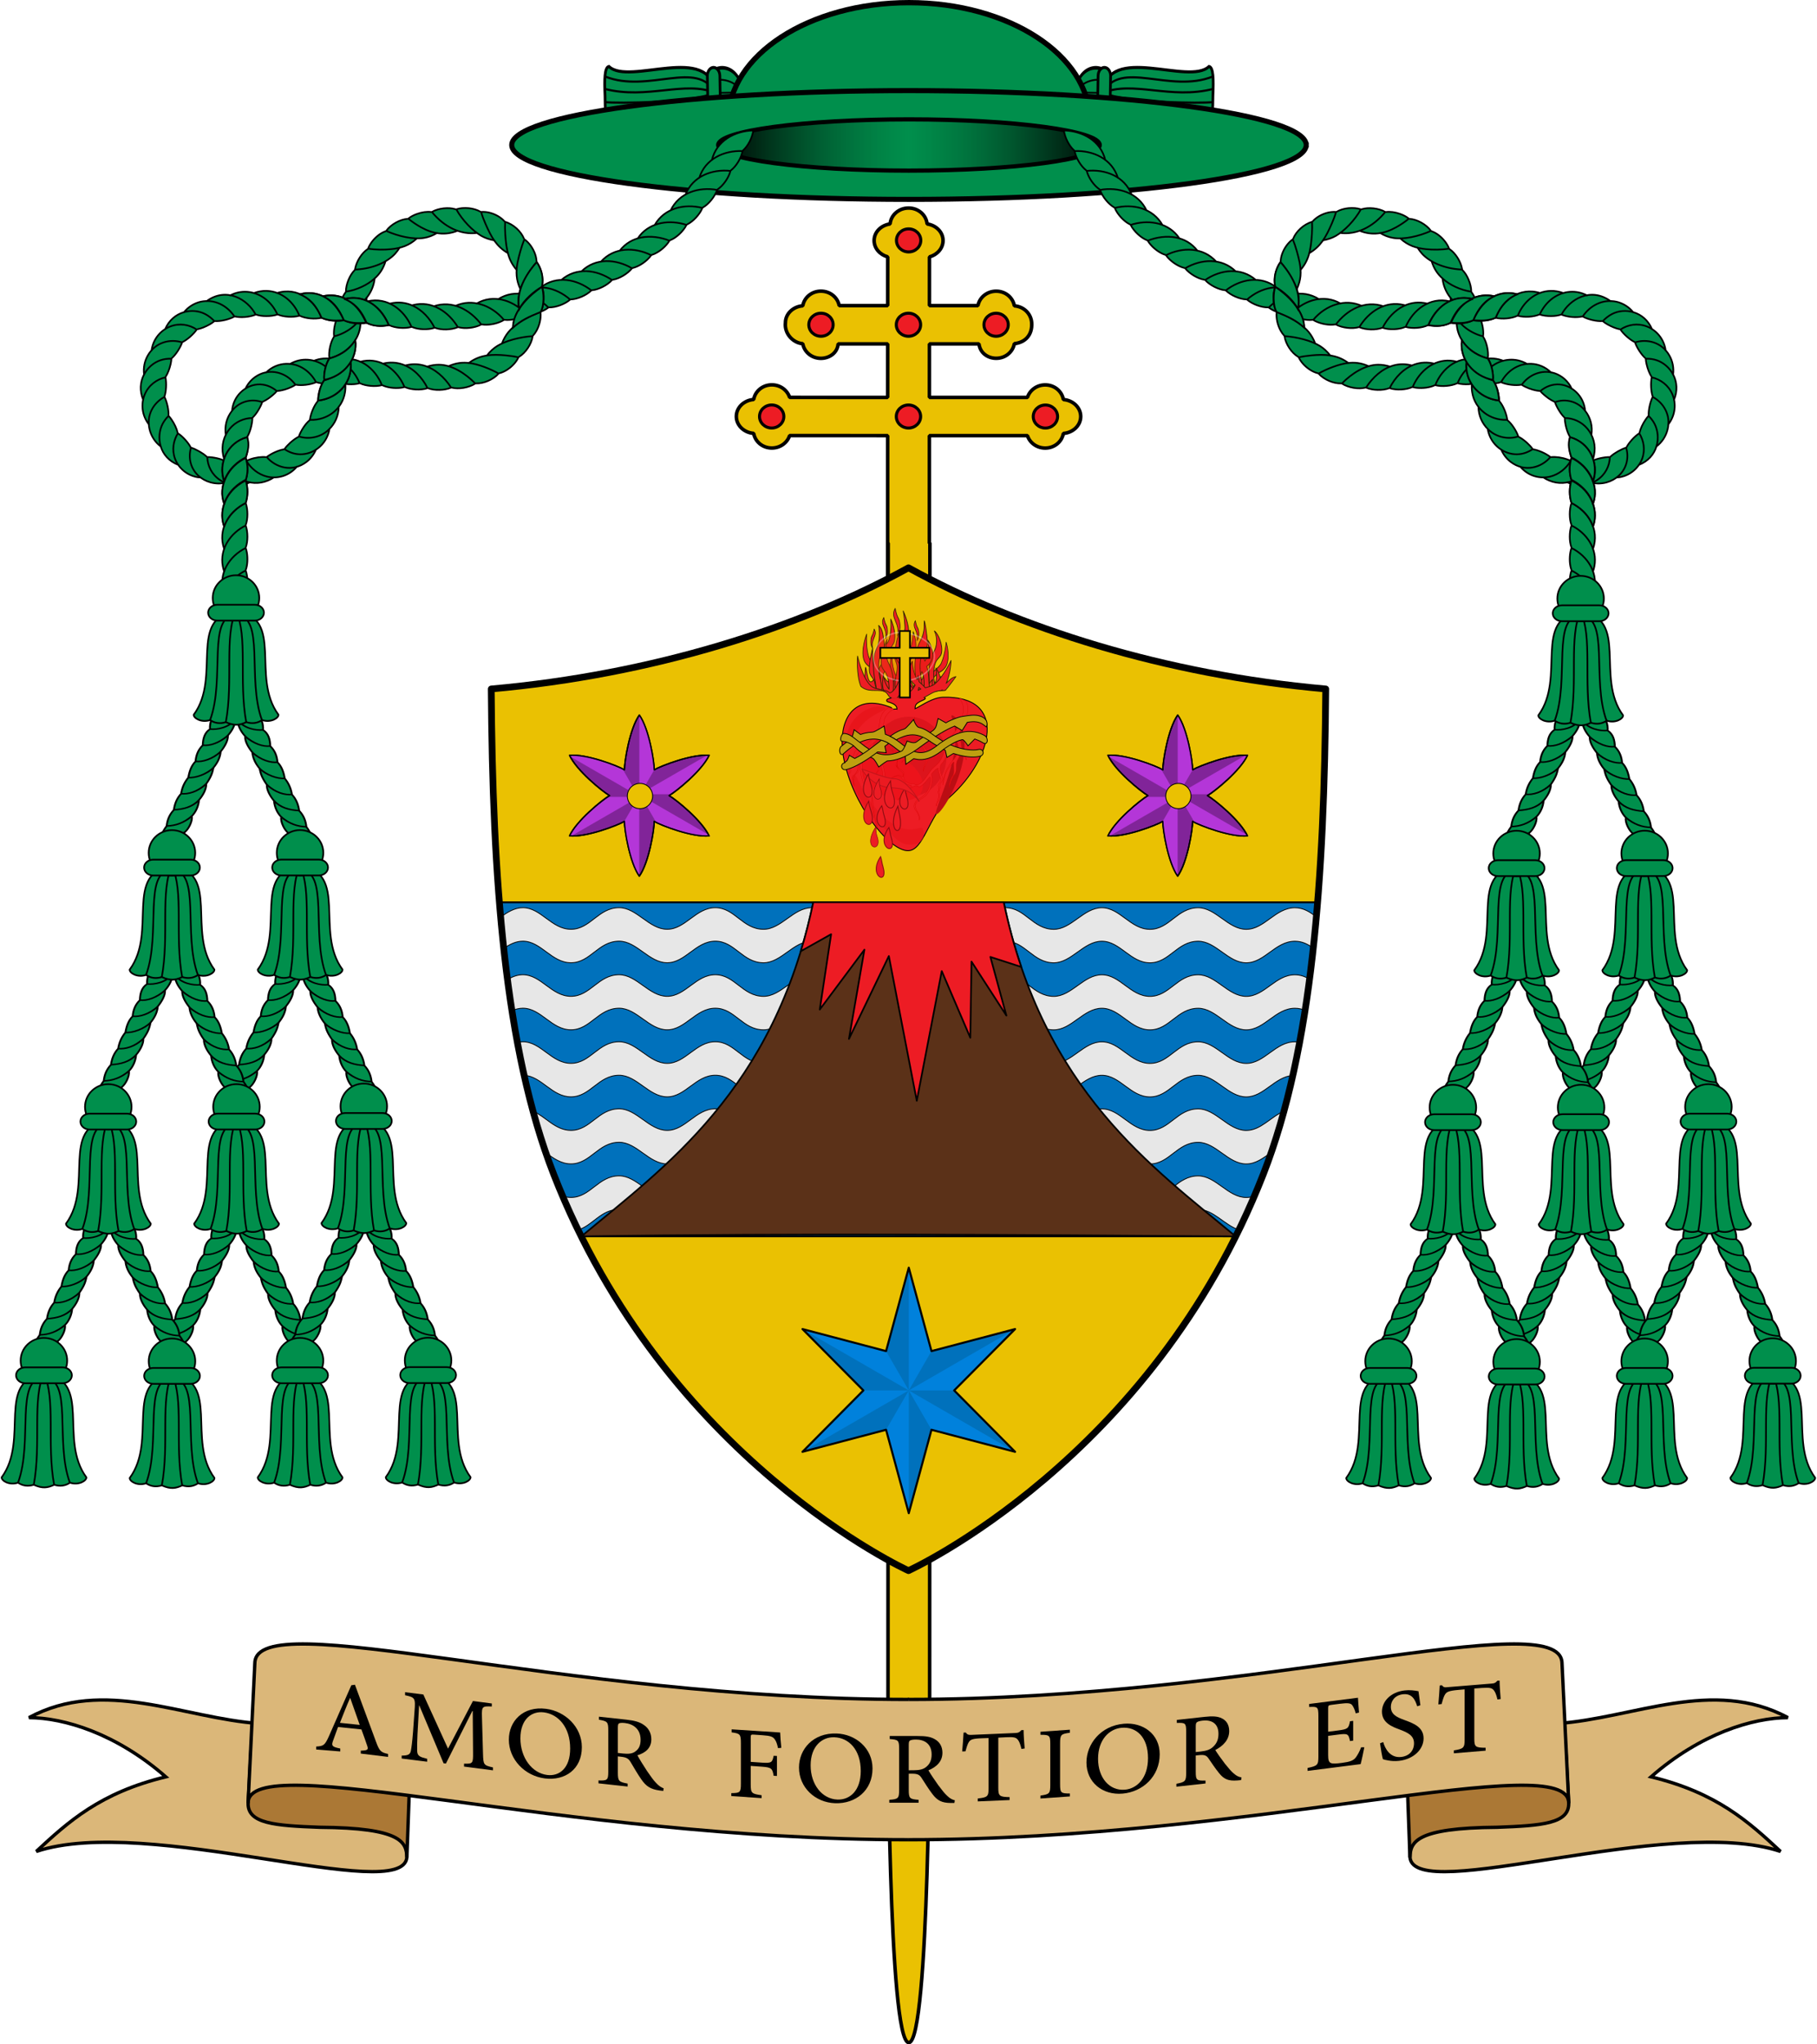 <?xml version="1.0" encoding="UTF-8"?>
<svg width="1080" height="1215" version="1.0" xmlns="http://www.w3.org/2000/svg" xmlns:cc="http://creativecommons.org/ns#" xmlns:dc="http://purl.org/dc/elements/1.1/" xmlns:rdf="http://www.w3.org/1999/02/22-rdf-syntax-ns#" xmlns:xlink="http://www.w3.org/1999/xlink">
 <defs>
  <linearGradient id="linearGradient16875" x1="553.83" x2="781.86" y1="28.54" y2="28.54" gradientUnits="userSpaceOnUse">
   <stop stop-color="#008f4c" offset="0"/>
   <stop offset=".005"/>
   <stop stop-color="#008f4c" stop-opacity=".498" offset=".501"/>
   <stop stop-color="#000503" offset="1"/>
   <stop stop-color="#008f4c" stop-opacity="0" offset="1"/>
  </linearGradient>
  <radialGradient id="radialGradient2427" cx="623.58" cy="436.88" r="33.016" gradientTransform="matrix(1.633 .153 -.204 1.618 -288.52 -332.38)" gradientUnits="userSpaceOnUse">
   <stop stop-color="#d2050d" offset="0"/>
   <stop stop-color="#ea1d02" offset=".608"/>
   <stop stop-color="#ea5a02" stop-opacity=".922" offset="1"/>
  </radialGradient>
  <filter id="filter3549-6" x="-.139" y="-.202" width="1.278" height="1.403" color-interpolation-filters="sRGB">
   <feGaussianBlur stdDeviation="1.908"/>
  </filter>
  <filter id="filter3396-4" x="-.096" y="-.096" width="1.192" height="1.192" color-interpolation-filters="sRGB">
   <feGaussianBlur stdDeviation="4.745"/>
  </filter>
  <filter id="filter3544-2" x="-.241" y="-.239" width="1.482" height="1.478" color-interpolation-filters="sRGB">
   <feGaussianBlur stdDeviation="4.077"/>
  </filter>
 </defs>
 <g transform="translate(-128.19 57.327)">
  <g transform="translate(-1158.1 -82.66)">
   <g transform="translate(0,-14)">
    <g transform="translate(-98.358 78.71)">
     <path class="fil1 str1" d="m1924.7 84.26c-5.847-8.19e-4 -10.513 4.199-10.989 9.445-5.323 0.776-9.496 4.786-9.497 9.881-8e-4 4.633 3.45 8.434 8.069 9.697l-0.013 28.964-28.824-4e-3c-0.906-4.823-5.337-8.578-10.85-8.579-5.56-8.3e-4 -9.937 3.822-10.785 8.7-5.725 0.435-10.31 4.709-10.311 10.067-0.719 6.554 4.583 12.023 10.307 12.459 0.847 4.878 5.223 8.703 10.782 8.704 4.588 8.1e-4 9.714-2.813 10.243-8.602l29.435 4e-3 -0.013 31.823-58.259-0.011c-1.357-4.263-5.5-7.459-10.579-7.46-5.56-8.4e-4 -9.936 3.822-10.785 8.7-5.725 0.434-10.31 4.709-10.311 10.067-1e-3 5.358 4.583 9.635 10.307 10.071 0.847 4.878 5.222 8.702 10.782 8.704 5.056 8.3e-4 9.203-3.162 10.582-7.395l58.259 0.011-0.015 94.055 24.823 4e-3 0.015-94.055 58.259 0.011c1.377 4.234 5.523 7.397 10.579 7.398 5.56 8.1e-4 9.937-3.822 10.786-8.7 5.725-0.435 10.31-4.709 10.311-10.067 0-5.358-4.583-9.635-10.307-10.071-0.847-4.878-5.223-8.703-10.782-8.704-5.079-8.4e-4 -9.223 3.194-10.581 7.457l-58.259-0.011 0.013-31.823 29.435 7e-3c0.766 5.789 5.652 8.56 10.24 8.561 5.56 8.3e-4 9.937-3.822 10.785-8.7 6.442-0.674 10.788-5.139 10.311-12.411-0.351-5.346-4.582-9.635-10.307-10.071-0.847-4.878-5.222-8.702-10.782-8.704-5.514-8.4e-4 -9.944 3.753-10.853 8.576l-28.824-4e-3 0.013-28.964c4.62-1.262 8.072-5.062 8.073-9.695 0-5.096-4.171-9.107-9.493-9.885-0.474-5.246-5.139-9.448-10.986-9.449z" fill="#eac102" fill-rule="evenodd" stroke="#000" stroke-linecap="round" stroke-linejoin="bevel" stroke-width="2.1"/>
    </g>
   </g>
   <g fill="#ed1c24" fill-rule="evenodd" stroke="#000" stroke-width="1.8">
    <path d="m1833.5 218.33c0-3.781-3.236-6.848-7.231-6.848s-7.232 3.066-7.231 6.848c0 3.781 3.236 6.848 7.231 6.848s7.232-3.066 7.231-6.848z"/>
    <path d="m1781.5 218.33c0-3.781-3.236-6.848-7.231-6.848s-7.232 3.066-7.231 6.848c0 3.781 3.236 6.848 7.231 6.848s7.232-3.066 7.231-6.848z"/>
    <path d="m1885.6 218.34c0-3.781-3.236-6.848-7.231-6.848s-7.232 3.066-7.231 6.848c0 3.781 3.236 6.848 7.231 6.848s7.232-3.066 7.231-6.848z"/>
    <path d="m1833.5 272.87c0-3.781-3.236-6.848-7.231-6.848s-7.232 3.066-7.231 6.848c0 3.781 3.236 6.848 7.231 6.848s7.232-3.066 7.231-6.848z"/>
    <path d="m1752.2 272.86c0-3.781-3.236-6.848-7.231-6.848s-7.232 3.066-7.231 6.848c0 3.781 3.236 6.848 7.231 6.848s7.232-3.066 7.231-6.848z"/>
    <path d="m1914.9 272.89c0-3.781-3.236-6.848-7.231-6.848s-7.232 3.066-7.231 6.848c0 3.781 3.236 6.848 7.231 6.848s7.232-3.066 7.231-6.848z"/>
    <path d="m1833.6 168.21c0-3.781-3.236-6.848-7.231-6.848s-7.232 3.066-7.231 6.848c0 3.781 3.236 6.848 7.231 6.848s7.232-3.066 7.231-6.848z"/>
   </g>
  </g>
  <path d="m656.11 265.73-0.107 690.72s0.052 200.27 12.375 200.17c12.323-0.105 12.375-200.17 12.375-200.17l0.16-690.72" fill="#eac102" fill-rule="evenodd" stroke="#000" stroke-linecap="round" stroke-linejoin="bevel" stroke-width="2.1"/>
 </g>
 <g transform="translate(-105.24 -26.892)" fill-rule="evenodd" stroke="#000203" stroke-linecap="round">
  <g>
   <path transform="translate(105.24 26.892)" d="m296.84 536.21c4.968 61.233 14.528 116.25 32.254 161.62 5.052 12.934 10.561 25.254 16.418 36.996h388.97c5.857-11.742 11.366-24.062 16.418-36.996 17.726-45.379 27.288-100.39 32.256-161.62z" fill="#0071bc"/>
   <path transform="translate(105.24 26.892)" d="m539.75 337.59c-65.169 35.8-152.31 63.401-247.75 71.865 0.309 44.279 1.601 86.837 4.84 126.76h486.32c3.239-39.92 4.531-82.478 4.84-126.76-95.439-8.464-182.58-36.065-247.75-71.865z" fill="#eac102"/>
   <path transform="translate(105.24 26.892)" d="m345.51 734.83c71.157 142.65 194.49 198.62 194.49 198.62s123.33-55.97 194.49-198.62z" fill="#eac102"/>
  </g>
  <path transform="translate(105.24 26.892)" d="m310.78 539.45c-4.92 0-9.085 2.662-13.178 5.553 0.561 6.281 1.18 12.487 1.848 18.627 3.511-2.349 7.149-4.266 11.33-4.266 10.832 0 17.012 12.826 28.596 12.826s16.137-12.772 28.598-12.826c10.57 0 17.763 12.826 28.596 12.826 10.832 0 17.013-12.826 28.598-12.826 11.584 0 16.137 12.773 28.621 12.844 10.594 0.017 17.787-12.811 28.619-12.811 10.832 0 17.326 12.828 28.91 12.828 11.584 0 16.136-12.774 28.609-12.828 10.583 0 17.777 12.828 28.609 12.828 10.832 0 17.615-12.828 29.199-12.828s16.135 12.774 28.596 12.828c10.57 0 17.763-12.828 28.596-12.828 10.832 0 17.014 12.828 28.598 12.828 11.584 0 16.137-12.774 28.621-12.828 10.594 0 17.789 12.828 28.621 12.828 10.832 0 17.326-12.828 28.91-12.828 4.364 0 7.729 1.813 10.896 4.076 0.664-6.114 1.278-12.293 1.836-18.547-3.728-2.852-7.518-5.443-12.732-5.443-11.584 0-18.078 12.828-28.91 12.828-10.832 0-18.028-12.828-28.621-12.828-12.485 0.054-17.037 12.828-28.621 12.828-11.584 0-17.765-12.828-28.598-12.828-10.832 0-18.026 12.828-28.596 12.828-12.461-0.054-17.012-12.828-28.596-12.828s-18.367 12.828-29.199 12.828-18.027-12.828-28.609-12.828c-12.473 0.054-17.026 12.828-28.609 12.828s-18.078-12.828-28.91-12.828-18.025 12.827-28.619 12.811c-12.484-0.07-17.037-12.844-28.621-12.844-11.584 0-17.765 12.828-28.598 12.828-10.832 0-18.026-12.828-28.596-12.828-12.46 0.054-17.014 12.828-28.598 12.828s-17.764-12.828-28.596-12.828zm0 39.844c-3.314 0-6.286 1.206-9.125 2.873 0.821 6.268 1.707 12.45 2.662 18.547 2.038-0.909 4.166-1.508 6.463-1.508 10.832 0 17.012 12.828 28.596 12.828s16.137-12.774 28.598-12.828c10.57 0 17.763 12.828 28.596 12.828 10.832 0 17.013-12.828 28.598-12.828 11.584 0 16.137 12.775 28.621 12.846 10.594 0.017 17.787-12.811 28.619-12.811 10.832 0 17.326 12.826 28.91 12.826 11.584 0 16.136-12.773 28.609-12.826 10.583 0 17.777 12.826 28.609 12.826 10.832 0 17.615-12.826 29.199-12.826s16.135 12.772 28.596 12.826c10.57 0 17.763-12.826 28.596-12.826 10.832 0 17.014 12.826 28.598 12.826 11.584 0 16.137-12.773 28.621-12.826 10.594 0 17.789 12.826 28.621 12.826 10.832 0 17.326-12.826 28.91-12.826 2.243 0 4.219 0.485 6.043 1.258 0.952-6.093 1.84-12.268 2.658-18.531-2.552-1.54-5.324-2.641-8.701-2.641-11.584 0-18.078 12.828-28.91 12.828-10.832 0-18.028-12.828-28.621-12.828-12.485 0.054-17.037 12.828-28.621 12.828-11.584 0-17.765-12.828-28.598-12.828-10.832 0-18.026 12.828-28.596 12.828-12.461-0.054-17.012-12.828-28.596-12.828s-18.367 12.828-29.199 12.828c-10.832 0-18.027-12.828-28.609-12.828-12.473 0.054-17.026 12.828-28.609 12.828s-18.078-12.828-28.91-12.828-18.025 12.827-28.619 12.811c-12.484-0.07-17.037-12.844-28.621-12.844-11.584 0-17.765 12.828-28.598 12.828-10.832 0-18.026-12.828-28.596-12.828-12.46 0.054-17.014 12.828-28.598 12.828s-17.764-12.828-28.596-12.828zm0 39.84c-1.113 0-2.186 0.142-3.231 0.385 1.241 6.638 2.577 13.158 4.012 19.557 10.353 0.595 16.513 12.801 27.814 12.801 11.584 0 16.137-12.774 28.598-12.828 10.57 0 17.763 12.828 28.596 12.828 10.832 0 17.013-12.828 28.598-12.828 11.584 0 16.137 12.773 28.621 12.844 10.594 0.017 17.787-12.811 28.619-12.811 10.832 0 17.326 12.828 28.91 12.828 11.584 0 16.136-12.774 28.609-12.828 10.583 0 17.777 12.828 28.609 12.828 10.832 0 17.615-12.828 29.199-12.828s16.135 12.774 28.596 12.828c10.57 0 17.763-12.828 28.596-12.828 10.832 0 17.014 12.828 28.598 12.828 11.584 0 16.137-12.774 28.621-12.828 10.594 0 17.789 12.828 28.621 12.828 10.437 0 16.847-11.904 27.662-12.773 1.446-6.446 2.793-13.014 4.043-19.703-0.889-0.168-1.814-0.266-2.795-0.266-11.584 0-18.078 12.828-28.91 12.828-10.832 0-18.028-12.828-28.621-12.828-12.485 0.054-17.037 12.828-28.621 12.828-11.584 0-17.765-12.828-28.598-12.828-10.832 0-18.026 12.828-28.596 12.828-12.461-0.054-17.012-12.828-28.596-12.828s-18.367 12.828-29.199 12.828-18.027-12.828-28.609-12.828c-12.473 0.054-17.026 12.828-28.609 12.828s-18.078-12.828-28.91-12.828-18.025 12.829-28.619 12.812c-12.484-0.07-17.037-12.846-28.621-12.846-11.584 0-17.765 12.828-28.598 12.828-10.832 0-18.026-12.828-28.596-12.828-12.46 0.054-17.014 12.828-28.598 12.828s-17.764-12.828-28.596-12.828zm57.193 39.846c-12.46 0.054-17.014 12.828-28.598 12.828-9.261 0-15.073-8.184-22.564-11.473 2.315 8.48 4.833 16.715 7.578 24.68 4.478 3.304 9.014 6.707 14.986 6.707 11.584 0 16.137-12.774 28.598-12.828 10.57 0 17.763 12.828 28.596 12.828 10.832 0 17.013-12.828 28.598-12.828 11.584 0 16.137 12.773 28.621 12.844 10.594 0.017 17.787-12.811 28.619-12.811 10.832 0 17.326 12.828 28.91 12.828 11.584 0 16.136-12.774 28.609-12.828 10.583 0 17.777 12.828 28.609 12.828 10.832 0 17.615-12.828 29.199-12.828s16.135 12.774 28.596 12.828c10.57 0 17.763-12.828 28.596-12.828 10.832 0 17.014 12.828 28.598 12.828 11.584 0 16.137-12.774 28.621-12.828 10.594 0 17.789 12.828 28.621 12.828 5.721 0 10.232-3.576 14.922-6.953 2.71-7.877 5.197-16.02 7.486-24.4-7.893 3.309-13.777 11.439-22.408 11.439-10.832 0-18.028-12.828-28.621-12.828-12.485 0.054-17.037 12.828-28.621 12.828-11.584 0-17.765-12.828-28.598-12.828-10.832 0-18.026 12.828-28.596 12.828-12.461-0.054-17.012-12.828-28.596-12.828s-18.367 12.828-29.199 12.828c-10.832 0-18.027-12.828-28.609-12.828-12.473 0.054-17.025 12.828-28.609 12.828-11.584 0-18.078-12.828-28.91-12.828-10.832 0-18.025 12.829-28.619 12.812-12.484-0.07-17.037-12.846-28.621-12.846-11.584 0-17.765 12.828-28.598 12.828-10.832 0-18.026-12.828-28.596-12.828zm0 39.844c-12.46 0.054-17.014 12.828-28.598 12.828-1.766 0-3.405-0.301-4.955-0.807 2.942 6.883 6.008 13.587 9.186 20.111 8.683-2.532 13.542-12.174 24.367-12.221 10.57 0 17.763 12.828 28.596 12.828 10.832 0 17.013-12.828 28.598-12.828 11.584 0 16.137 12.775 28.621 12.846 10.594 0.017 17.787-12.811 28.619-12.811 10.832 0 17.326 12.826 28.91 12.826 11.584 0 16.136-12.772 28.609-12.826 10.583 0 17.777 12.826 28.609 12.826s17.615-12.826 29.199-12.826 16.135 12.772 28.596 12.826c10.57 0 17.763-12.826 28.596-12.826 10.832 0 17.014 12.826 28.598 12.826 11.584 0 16.137-12.772 28.621-12.826 9.113 0 15.713 9.486 24.275 12.139 3.171-6.513 6.23-13.206 9.166-20.076-1.524 0.534-3.118 0.852-4.82 0.852-10.832 0-18.028-12.828-28.621-12.828-12.485 0.054-17.037 12.828-28.621 12.828-11.584 0-17.765-12.828-28.598-12.828-10.832 0-18.026 12.828-28.596 12.828-12.461-0.054-17.012-12.828-28.596-12.828s-18.367 12.828-29.199 12.828-18.027-12.828-28.609-12.828c-12.473 0.054-17.026 12.828-28.609 12.828s-18.078-12.828-28.91-12.828-18.025 12.827-28.619 12.811c-12.484-0.07-17.037-12.844-28.621-12.844-11.584 0-17.765 12.828-28.598 12.828-10.832 0-18.026-12.828-28.596-12.828z" fill="#e7e7e7" stroke-width=".5"/>
 </g>
 <g transform="translate(-65.216 -5.684)">
  <path transform="translate(65.216 5.684)" d="m483.4 536.21c-23.34 111.95-88.709 157.55-137.89 198.62 129.66-1.985 259.31-0.904 388.97 0-49.178-41.068-114.55-86.668-137.89-198.62z" fill="#5b3118" stroke="#000" stroke-linecap="square" stroke-linejoin="round"/>
  <path transform="translate(65.216 5.684)" d="m483.4 536.21c-2.137 10.251-4.63 19.941-7.428 29.127l18.033-10.111-6.742 44.756 26.541-35.562-9.191 53.033 23.707-49.24 16.598 86.01 14.85-77.076 16.971 39.6 0.707-45.256 20.732 32.076-9.5-34.84 18.352 5.934c-4.04-11.889-7.554-24.664-10.428-38.449z" fill="#ed1c24" stroke="#000" stroke-linecap="square" stroke-linejoin="round"/>
  <g transform="matrix(1.232 0 0 1.232 -210.24 -189.77)">
   <path d="m662.03 888.61-10.954-40.238-40.325 10.633 29.37-29.606-29.37-29.606 40.325 10.633 10.954-40.238 10.954 40.238 40.325-10.633-29.37 29.606 29.37 29.606-40.325-10.633z" fill="#0071bc" stroke-width="0"/>
   <g fill="#0081dc" stroke-width="0">
    <path d="m662.03 770.18v59.211l10.954-18.973-10.954-40.238"/>
    <path d="m713.31 799.79-51.279 29.606h21.908l29.37-29.606"/>
    <path d="m713.31 859-51.279-29.606 10.954 18.973 40.325 10.633"/>
    <path d="m662.03 888.61v-59.211l-10.954 18.973 10.954 40.238"/>
    <path d="m610.75 859 51.279-29.606-21.908-1e-5 -29.37 29.606"/>
    <path d="m610.75 799.79 51.279 29.606-10.954-18.973-40.325-10.633"/>
   </g>
   <path d="m662.03 888.61-10.954-40.238-40.325 10.633 29.37-29.606-29.37-29.606 40.325 10.633 10.954-40.238 10.954 40.238 40.325-10.633-29.37 29.606 29.37 29.606-40.325-10.633z" fill="none" stroke="#000" stroke-linecap="square" stroke-linejoin="round"/>
  </g>
  <g transform="translate(-.507 9.094)">
   <g transform="translate(-56.063 6.031)">
    <g transform="matrix(.809 0 0 .809 -33.666 -207.42)">
     <path transform="matrix(1.236 0 0 1.236 195.9 260.96)" d="m377.01 411.87c-5.732 8.026-8.854 27.56-8.861 32.523-4.297-2.473-22.78-9.543-32.6-8.592 4.085 8.977 19.444 21.446 23.738 23.934-4.289 2.482-19.656 14.957-23.742 23.938 9.817 0.951 28.293-6.115 32.596-8.59 6e-3 4.955 3.127 24.5 8.861 32.529 5.732-8.026 8.852-27.56 8.859-32.523 4.297 2.473 22.78 9.543 32.6 8.592-4.085-8.977-19.444-21.446-23.738-23.934 4.289-2.482 19.656-14.957 23.742-23.938-9.817-0.951-28.293 6.115-32.596 8.59-6e-3 -4.955-3.125-24.5-8.859-32.529z" fill="#812499" stroke="#000" stroke-linecap="square" stroke-linejoin="round" stroke-width=".809"/>
    </g>
    <g transform="matrix(.809 0 0 .809 -33.666 -207.42)">
     <path transform="matrix(1.236 0 0 1.236 195.9 260.97)" d="m377.01 411.87v47.885l8.859-15.346c-2e-3 -4.941-3.122-24.506-8.859-32.539z" fill="#b436d8" stroke-width="0"/>
    </g>
    <g transform="matrix(.404 .7 -.7 .404 815.01 -335.73)">
     <path transform="matrix(1.236 0 0 1.236 195.9 260.97)" d="m377.01 411.87v47.885l8.859-15.346c-2e-3 -4.941-3.122-24.506-8.859-32.539z" fill="#b436d8" stroke-width="0"/>
    </g>
    <g transform="matrix(-.404 .7 -.7 -.404 1350.5 335.1)">
     <path transform="matrix(1.236 0 0 1.236 195.9 260.97)" d="m377.01 411.87v47.885l8.859-15.346c-2e-3 -4.941-3.122-24.506-8.859-32.539z" fill="#b436d8" stroke-width="0"/>
    </g>
    <g transform="matrix(-.809 0 0 -.809 1037.2 1134.2)">
     <path transform="matrix(1.236 0 0 1.236 195.9 260.97)" d="m377.01 411.87v47.885l8.859-15.346c-2e-3 -4.941-3.122-24.506-8.859-32.539z" fill="#b436d8" stroke-width="0"/>
    </g>
    <g transform="matrix(-.404 -.7 .7 -.404 188.57 1262.5)">
     <path transform="matrix(1.236 0 0 1.236 195.9 260.97)" d="m377.01 411.87v47.885l8.859-15.346c-2e-3 -4.941-3.122-24.506-8.859-32.539z" fill="#b436d8" stroke-width="0"/>
    </g>
    <g transform="matrix(.404 -.7 .7 .404 -346.89 591.71)">
     <path transform="matrix(1.236 0 0 1.236 195.9 260.97)" d="m377.01 411.87v47.885l8.859-15.346c-2e-3 -4.941-3.122-24.506-8.859-32.539z" fill="#b436d8" stroke-width="0"/>
    </g>
    <circle cx="502.18" cy="463.65" r="7.5" fill="#eac102" stroke="#000" stroke-linecap="square" stroke-linejoin="round" stroke-width=".5"/>
    <g transform="matrix(.809 0 0 .809 -33.666 -207.42)" fill="none">
     <path transform="matrix(1.236 0 0 1.236 195.9 260.96)" d="m377.01 411.87c-5.732 8.026-8.854 27.56-8.861 32.523-4.297-2.473-22.78-9.543-32.6-8.592 4.085 8.977 19.444 21.446 23.738 23.934-4.289 2.482-19.656 14.957-23.742 23.938 9.817 0.951 28.293-6.115 32.596-8.59 6e-3 4.955 3.127 24.5 8.861 32.529 5.732-8.026 8.852-27.56 8.859-32.523 4.297 2.473 22.78 9.543 32.6 8.592-4.085-8.977-19.444-21.446-23.738-23.934 4.289-2.482 19.656-14.957 23.742-23.938-9.817-0.951-28.293 6.115-32.596 8.59-6e-3 -4.955-3.125-24.5-8.859-32.529z" fill="none" stroke="#000" stroke-linecap="square" stroke-linejoin="round" stroke-width=".809"/>
    </g>
   </g>
   <g transform="translate(263.94 6.031)">
    <g transform="matrix(.809 0 0 .809 -33.666 -207.42)">
     <path transform="matrix(1.236 0 0 1.236 195.9 260.96)" d="m377.01 411.87c-5.732 8.026-8.854 27.56-8.861 32.523-4.297-2.473-22.78-9.543-32.6-8.592 4.085 8.977 19.444 21.446 23.738 23.934-4.289 2.482-19.656 14.957-23.742 23.938 9.817 0.951 28.293-6.115 32.596-8.59 6e-3 4.955 3.127 24.5 8.861 32.529 5.732-8.026 8.852-27.56 8.859-32.523 4.297 2.473 22.78 9.543 32.6 8.592-4.085-8.977-19.444-21.446-23.738-23.934 4.289-2.482 19.656-14.957 23.742-23.938-9.817-0.951-28.293 6.115-32.596 8.59-6e-3 -4.955-3.125-24.5-8.859-32.529z" fill="#812499" stroke="#000" stroke-linecap="square" stroke-linejoin="round" stroke-width=".809"/>
    </g>
    <g transform="matrix(.809 0 0 .809 -33.666 -207.42)">
     <path transform="matrix(1.236 0 0 1.236 195.9 260.97)" d="m377.01 411.87v47.885l8.859-15.346c-2e-3 -4.941-3.122-24.506-8.859-32.539z" fill="#b436d8" stroke-width="0"/>
    </g>
    <g transform="matrix(.404 .7 -.7 .404 815.01 -335.73)">
     <path transform="matrix(1.236 0 0 1.236 195.9 260.97)" d="m377.01 411.87v47.885l8.859-15.346c-2e-3 -4.941-3.122-24.506-8.859-32.539z" fill="#b436d8" stroke-width="0"/>
    </g>
    <g transform="matrix(-.404 .7 -.7 -.404 1350.5 335.1)">
     <path transform="matrix(1.236 0 0 1.236 195.9 260.97)" d="m377.01 411.87v47.885l8.859-15.346c-2e-3 -4.941-3.122-24.506-8.859-32.539z" fill="#b436d8" stroke-width="0"/>
    </g>
    <g transform="matrix(-.809 0 0 -.809 1037.2 1134.2)">
     <path transform="matrix(1.236 0 0 1.236 195.9 260.97)" d="m377.01 411.87v47.885l8.859-15.346c-2e-3 -4.941-3.122-24.506-8.859-32.539z" fill="#b436d8" stroke-width="0"/>
    </g>
    <g transform="matrix(-.404 -.7 .7 -.404 188.57 1262.5)">
     <path transform="matrix(1.236 0 0 1.236 195.9 260.97)" d="m377.01 411.87v47.885l8.859-15.346c-2e-3 -4.941-3.122-24.506-8.859-32.539z" fill="#b436d8" stroke-width="0"/>
    </g>
    <g transform="matrix(.404 -.7 .7 .404 -346.89 591.71)">
     <path transform="matrix(1.236 0 0 1.236 195.9 260.97)" d="m377.01 411.87v47.885l8.859-15.346c-2e-3 -4.941-3.122-24.506-8.859-32.539z" fill="#b436d8" stroke-width="0"/>
    </g>
    <circle cx="502.18" cy="463.65" r="7.5" fill="#eac102" stroke="#000" stroke-linecap="square" stroke-linejoin="round" stroke-width=".5"/>
    <g transform="matrix(.809 0 0 .809 -33.666 -207.42)" fill="none">
     <path transform="matrix(1.236 0 0 1.236 195.9 260.96)" d="m377.01 411.87c-5.732 8.026-8.854 27.56-8.861 32.523-4.297-2.473-22.78-9.543-32.6-8.592 4.085 8.977 19.444 21.446 23.738 23.934-4.289 2.482-19.656 14.957-23.742 23.938 9.817 0.951 28.293-6.115 32.596-8.59 6e-3 4.955 3.127 24.5 8.861 32.529 5.732-8.026 8.852-27.56 8.859-32.523 4.297 2.473 22.78 9.543 32.6 8.592-4.085-8.977-19.444-21.446-23.738-23.934 4.289-2.482 19.656-14.957 23.742-23.938-9.817-0.951-28.293 6.115-32.596 8.59-6e-3 -4.955-3.125-24.5-8.859-32.529z" fill="none" stroke="#000" stroke-linecap="square" stroke-linejoin="round" stroke-width=".809"/>
    </g>
   </g>
  </g>
  <g transform="matrix(.876 0 0 .876 101.59 59.504)">
   <g transform="matrix(.176 0 0 .24 519.01 332.23)" fill="#ed1c24" fill-rule="evenodd" stroke="#2b2400" stroke-linejoin="round">
    <g stroke-width=".805">
     <path transform="matrix(3.528,0,0,2.589,3315.5,-1235.1)" d="m-814.64 582.13c-1.56 2.914-1.232 14.164-8.33 3.455-2.798 18.906-5.368 8.316-6.633 9.791-1.371 1.599-2.326 3.5-2.758 5.451 7.73-2.458 15.58-3.239 22.109-3.537-1.911-4.876-3.135-10.689-4.389-15.16z"/>
     <path transform="matrix(3.528,0,0,2.589,3315.5,-1235.1)" d="m-832.46 578.01c-1.56 2.914-1.23 14.166-8.328 3.457-2.798 18.906-5.368 8.314-6.633 9.789-3.94 4.595-4.363 10.6 1.689 14.286 1.505-0.522 2.865-0.153 4.565-1.055 5.355-2.841 11.091-4.561 16.641-5.621 0.059-6.952-5.984-13.904-7.934-20.855z"/>
     <path transform="matrix(3.528,0,0,2.589,3315.5,-1235.1)" d="m-849 583c-1.56 2.914-1.232 14.164-8.33 3.455-2.798 18.906-5.366 8.316-6.631 9.791-1.701 1.984-2.777 4.428-2.978 6.861 8.033 3.408 16.464 2.936 25.773 1.383 0.026-0.014 0.054-0.025 0.08-0.039 0.429-7.151-5.908-14.3-7.914-21.451z"/>
     <path transform="matrix(3.528,0,0,2.589,3315.5,-1235.1)" d="m-841.12 584.88s-2.994 11.197 1.047 19.066c2.053-1.023 4.152-1.892 6.273-2.627-6.171-6.127-7.32-16.439-7.32-16.439z"/>
     <path transform="matrix(3.528,0,0,2.589,3315.5,-1235.1)" d="m-867.61 580.18c-1.56 2.914-1.23 14.166-8.328 3.457-2.798 18.906-5.368 8.314-6.633 9.789-0.582 0.679-1.092 1.413-1.52 2.182 2.422 0.705 4.879 1.548 7.371 2.549 6.135 2.465 11.177 4.554 16.111 6.611 4.521-8.643-4.577-15.944-7.002-24.588z"/>
    </g>
    <path d="m400.71 294.1s13.13-25.061 37.393-34.378c14.094-5.412 23.698-13.521 27.724-22.591 12.441-28.026-3.006-61.871-3.006-61.871s-3.891 34.142-18.344 58.426c-9.247 15.536-38.641 23.374-40.089 38.048z" stroke-width="2.432"/>
    <path transform="matrix(3.528,0,0,2.589,3315.5,-1235.1)" d="m-896.59 572.16c-0.636 2.268-0.213 11.773-2.545 15.344 0.71 3.561-1.011 3.685 14.443 7.932-0.823-1.343-1.705-4.361-2.613-10.498-7.098 10.709-7.725-9.864-9.285-12.777zm15.664 22.424c-0.466-0.042-1.066 0.92-1.76 1.449 1.232 0.385 2.474 0.803 3.725 1.264-0.466-0.908-1.034-1.777-1.713-2.568-0.079-0.092-0.163-0.136-0.252-0.145z" stroke-width=".805"/>
    <path transform="matrix(3.528,0,0,2.589,6535.9,-1303.2)" d="m-1734.3 558.78s3.513 5.761 2.184 14.836c-1.329 9.075-5.987 8.758-7.66 23.414-1.399 12.257 0.513 17.996 0.928 28.457 1.899-0.405 3.777-0.724 5.623-0.982-0.312-8.809-2.828-14.762-1.33-25.32 1.799-12.68 8.38-9.613 8.404-19.693 0.024-10.081-5.763-19.803-8.148-20.711z" stroke-width=".805"/>
    <path d="m298.21 318.42s-0.899-64.344 16.068-83.202c10.098-11.223 23.698-20.816 27.724-29.886 12.441-28.026-6.373-59.626-6.373-59.626s-0.523 31.898-14.977 56.181c-9.247 15.536-36.624 30.8-38.967 45.344-4.715 29.264 16.525 71.19 16.525 71.19z" stroke-width="2.432"/>
    <path d="m305.92 327.4s-13.13-25.061-37.393-34.378c-14.094-5.412-11.913-13.521-15.939-22.591-12.441-28.026 0.761-66.922 0.761-66.922s-1.721 36.948 12.732 61.231c9.247 15.536 34.713 25.619 36.161 40.293z" stroke-width="2.432"/>
    <g stroke-width=".805">
     <path transform="matrix(3.528,0,0,2.589,3315.5,-1235.1)" d="m-855.54 510.6s1.115 3.617 1.908 16.477c0.795 12.889-8.19 10.079-11.451 28.18-1.185 6.579 2.966 11.705 2.977 16.479 0.019 8.359-3.455 15.636-4.568 27.744-0.132 1.431-0.28 2.551-0.436 3.529 1.073 0.599 2.13 1.184 3.178 1.723 0.801-1.838 1.653-3.959 2.031-6.553 1.49-10.223 3.019-17.439 3.475-25.768 0.226-4.123-1.375-8.518-0.295-13.686 3.261-15.608 8.431-10.08 9.227-22.111 0.795-12.031-6.045-26.014-6.045-26.014zm-17.016 88.58c-0.084 0.031-0.14 0.255-0.162 0.732-1e-3 0.021 3e-3 0.049 2e-3 0.07 0.267 0.134 0.538 0.266 0.801 0.402-0.278-0.761-0.499-1.256-0.641-1.205z"/>
     <path transform="matrix(3.528,0,0,2.589,3315.5,-1235.1)" d="m-849.53 578.38s-5.462 7.424-4.731 14.959c0.542 5.591 6.013 6.352 9.371 9.965 0.699 0.752 0.315 1.488-0.059 2.713 1.248-0.478 2.405-0.794 3.784-1.526-0.646-3.548-0.553-6.017-1.971-7.666-2.279-2.65-4.559-4.139-5.811-8.127-2.193-6.992-0.584-10.318-0.584-10.318zm-13.906 5.332s-6.568 8.219-6.555 14.686c3e-3 1.611 0.406 2.71 1.035 3.588 4.015 2.232 7.445 2.503 11.455 3.47-1.947-7.016-5.494-5.564-6.644-11.008-1.29-6.104 0.709-10.736 0.709-10.736zm44.463 0.562s2.395 6.319-1.701 11.918c-0.402 0.549-0.94 1.13-1.541 1.728-0.654-1.172-1.173-2.459-1.353-4.252-0.619-6.14 0.309-8.322 0.309-8.322s-5.854 5.278-6.545 11.652c-0.135 1.244 0.019 2.193 0.342 2.996 4.969-1.322 9.919-2.025 14.461-2.404 0.141-0.2 0.268-0.403 0.379-0.607 3.526-6.462-4.35-12.709-4.35-12.709zm-60.273 5.252s-1.453 3.045-2.525 6.801c0.92 0.3 1.845 0.615 2.775 0.957-0.584-4.394-0.25-7.758-0.25-7.758z"/>
     <path transform="matrix(3.528,0,0,2.589,3315.5,-1235.1)" d="m-869.09 519.5s1.442 14.923-2.654 24.303c-1.608 3.682-7.591 7.543-10.35 10.283-0.518 0.514 3.357 2.359 6.445 6.82 3.115-5.523 7.576-10.747 9.957-15.773 3.526-10.826-3.398-25.633-3.398-25.633zm-6.559 41.406c-0.754 1.337-1.431 2.691-1.978 4.064l-6.443 12.908 4.773 19.297c0.815 0.296 1.633 0.605 2.455 0.934-0.088-5.332-0.215-12.174-0.324-18.689-0.025-1.496 5.161-6.892 5.051-8.365-0.326-4.361-1.809-7.658-3.533-10.148z"/>
    </g>
    <path d="m210.52 281.38s-13.13-25.061-37.393-34.378c-14.094-5.412-23.698-13.521-27.724-22.591-12.441-28.026 10.863-71.973 10.863-71.973s-3.966 44.244 10.487 68.527c9.247 15.536 38.641 23.374 40.089 38.048z" stroke-width="2.432"/>
    <g stroke-width=".805">
     <path transform="matrix(3.528,0,0,2.589,6535.9,-1303.2)" d="m-1772 558.91s-5.462 12.437-4.73 25.061c0.542 9.366 6.013 10.641 9.371 16.693 1.168 2.105-1.102 5.384-0.328 9.609 1.492 8.151 0.583 13.599-0.459 19-2.528-2.301-7.498-1.965-11.285-3.488 0.513-4.223 0.551-8.677 0.283-13.58-1.621-16.515-6.176-16.152-7.467-26.377s0.709-17.984 0.709-17.984-6.568 13.767-6.555 24.6c0.014 10.833 6.457 7.912 8.203 22.199 0.368 3.01 0.5 5.495 0.477 7.701-5.066-6.177-6.039-15.064-6.039-15.064s-2.538 9.483 0.207 17.129c0.046 0.018 0.091 0.034 0.137 0.053 10.174 4.087 16.626 8.72 26.556 7.375 2.224-8.641 0.922-15.273-0.197-25.209-1.288-8.159-0.772-13.471-2.488-16.814-2.279-4.439-4.56-6.936-5.811-13.617-2.193-11.713-0.584-17.285-0.584-17.285zm30.557 9.875s2.397 10.585-1.699 19.965c-0.402 0.92-0.94 1.894-1.541 2.897-0.654-1.964-1.175-4.117-1.355-7.121-0.619-10.286 0.309-13.943 0.309-13.943s-5.854 8.841-6.545 19.52c-0.311 4.818 0.858 7.096 2.312 9.453-2.149 3.195-4.012 6.31-4.385 8.883-1.111 7.658 0.544 16.536 1.783 21.68 0.398-0.195 0.796-0.388 1.197-0.572 0.146-6.954 0.773-19.697 3.424-26.527 1.125 2.279 2.103 5.311 2.383 10.285 0.324 5.752-0.183 10.165-0.898 14.285 2.44-0.84 4.902-1.511 7.342-2.041-0.259-4.133-1.269-8.235-1.209-13.812-0.23-7.068-1.191-11.188-2.268-14.389 2.715-1.972 4.6-4.505 5.5-7.268 3.526-10.826-4.35-21.293-4.35-21.293zm-60.274 8.799s-3.671 12.849-3.648 22.936c0.022 10.086 6.069 7.362 7.723 20.666 0.022 0.18 0.036 0.337 0.057 0.512 1.639 0.459 3.296 0.99 4.969 1.584-0.072-1.401-0.145-2.79-0.232-4.354-1.538-15.378-6.927-14.186-8.148-23.707-1.222-9.521-0.719-17.637-0.719-17.637z"/>
     <path transform="matrix(3.528,0,0,2.589,6535.9,-1303.2)" d="m-1795.2 552.69s1.331 4.781 0.658 14.584-5.628 10.167-6.215 25.93c-0.468 12.576 1.775 18.416 3.098 28.484 2.062 0.576 4.153 1.258 6.268 2.049-0.696-10.749-4.462-16.671-3.668-29.035 0.879-13.689 6.782-11.926 6.031-22.104-1.258-8.014-1.252-15.436-6.172-19.908z"/>
     <path transform="matrix(3.528,0,0,2.589,3315.5,-1235.1)" d="m-832.48 521.44c-0.419 5.636 0.569 8.211-1.627 15.572-2.196 7.361-6.36 9.404-8.123 25.145s1.509 21.443 1.07 37.816c-0.058 2.159-0.216 3.683-0.438 4.736 0.145-0.075 0.285-0.139 0.432-0.217 1.647-0.874 3.333-1.631 5.035-2.307 0.382-1.393 0.656-2.855 0.777-4.391 1.045-13.237-3.222-19.705-1.322-33.322 1.899-13.618 8.522-10.683 7.648-20.281-0.873-9.598-2.448-20.886-3.453-22.752zm-13.951 79.014c0.026 0.094 0.146 0.431 0.27 0.771-0.026-0.088-0.046-0.195-0.074-0.275-0.172-0.49-0.229-0.617-0.195-0.496zm0.27 0.771c0.354 1.212 0.48 2.149 0.429 4.316 0.593-0.211 1.198 0.539 1.819 0.272-0.943-1.238-1.826-3.424-2.248-4.588z"/>
     <path transform="matrix(3.528,0,0,2.589,3315.5,-1235.1)" d="m-819.78 572.83s2.395 10.587-1.701 19.967c-1.139 2.608-3.354 4.65-5.531 6.596 3.142-0.713 6.231-1.183 9.207-1.512 1.06-1.12 1.901-2.296 2.375-3.752 3.526-10.826-4.35-21.299-4.35-21.299z"/>
    </g>
    <path transform="matrix(3.528,0,0,2.589,6535.9,-1303.2)" d="m-1818.2 586.21s-1.629 20.013 3.576 33.018c8.035 6.877 16.297 3.138 25.104 5.229 4.898 1.968 3.987 5.325 7.903 7.339 1.352 0.645 6.599 0.479 7.116-0.12 6.618-7.678 2.405-23.965 2.405-23.965s-1.21 10.958-7.883 16.996c-0.882 0.798-1.944 1.327-3.092 1.725-4.34-4.724-14.9-2.638-20.496-7.701-9.703-8.78-14.633-32.52-14.633-32.52zm102.15 4.768c0-1e-5 -7.473 16.365-17.176 25.145-2.895 2.619-7.103 3.609-11.098 4.637-1.613-2.338-4.392-4.348-6.731-6.688-0.23-3.89-1.01-6.797-1.01-6.797s-0.212 1.916-0.94 4.574c-0.533-0.72-0.999-1.477-1.355-2.293-4.096-9.38-3.928-17.797-3.928-17.797s-5.657 8.299-2.131 19.125c0.86 2.64 2.624 5.071 5.146 7.002-1.135 2.286-2.651 4.56-4.668 6.385-0.585 0.529-1.252 0.944-1.967 1.279-5.873-6.162-6.971-16.102-6.971-16.102s-2.683 10.022 0.453 17.768c-2.827 0.537-5.022 2.092-6.077 4.459l-1.272 0.511c6.258 0.222 24.077 2.452 29.427-0.311 8.942-4.744 11.303-7.452 19.723-8.067 0.238-0.244 0.479-0.473 0.713-0.744 0.027-0.032 0.053-0.064 0.08-0.096-0.059 0.265-0.112 0.532-0.166 0.799 1.374-0.093 2.695-0.165 3.967-0.215 0.124-0.343 0.293-0.655 0.539-0.922 2.352-2.551 5.898-7.536 10.785-14.055-4.931 0.867-8.255 5.074-10.705 7.342 5.204-11.16 5.359-24.939 5.359-24.939zm-35.234 29.395c0.799 0.532 1.549 1.13 2.25 1.787-1.092 0.412-2.1 0.899-2.986 1.496 0.335-1.076 0.575-2.18 0.736-3.283z" stroke-width=".805"/>
    <g stroke-width="2.432">
     <path d="m350.53 170.39c7.738-27.919-21.875-36.011-6.474-55.837 6.594 24.651 11.867 16.505 13.352 34.393 1.162 13.999-6.878 21.445-6.878 21.445z"/>
     <path d="m229.15 164.58c8.178-29.506-23.118-38.058-6.842-59.011 6.969 26.052 12.542 17.443 14.111 36.347 1.228 14.794-7.269 22.664-7.269 22.664z"/>
     <path d="m275.27 157.07c10.732-38.723-30.34-49.946-8.979-77.445 9.146 34.19 16.459 22.891 18.519 47.702 1.612 19.416-9.54 29.743-9.54 29.743z"/>
     <path d="m179.09 192.06c-7.481-26.992 21.148-34.815 6.259-53.984-6.375 23.833-11.473 15.957-12.909 33.251-1.124 13.534 6.65 20.733 6.65 20.733z"/>
     <path d="m315.1 212.11c-6.32-22.802 17.866-29.412 5.287-45.604-5.386 20.133-9.692 13.48-10.905 28.09-0.949 11.433 5.618 17.515 5.618 17.515z"/>
    </g>
   </g>
   <g transform="matrix(.567 0 0 .568 1439.8 68.633)">
    <path transform="matrix(2.205 0 0 2.555 -2877.2 -578.83)" d="m627.14 443.77c0 7.029-9.823 11.487-16.852 11.487s-16.15-3.641-16.15-10.671c0-7.029 7.67-12.038 14.699-12.038s18.303 4.192 18.303 11.221z" fill="url(#radialGradient2427)" filter="url(#filter3549-6)" opacity=".544" stroke="#fff" stroke-linecap="round" stroke-linejoin="round" stroke-width=".746"/>
    <path d="m-1545.9 604.63-2.807 0.723c-3.6 0.927-3.482 3.393-1.087 4.05 7.154 1.96 10.691 4.5 10.701 8.594-2.296-0.622-6.459 1.216-6.464-1.668l-1e-4 4e-3c-46.8-19.185-65.462 15.968-57.467 59.795 9.987 54.75 53.529 109.88 76.255 111.01 19.645 0.978 24.884-41.014 50.967-64.236 51.194-45.577 70.468-121.49-8.746-119.07-8.35 0.256-18.06 5.273-28.133 11.178-2.034 1.192-2.987 1.742-4.742 2.471-0.011-4.472 0.323-6.315 10.434-10.688 2.175-0.941 2.219-2.254 0.31-2.585" fill="#ed1c24" stroke="#000" stroke-width="1.067px"/>
    <g transform="matrix(1.126,0,0,1.126,-2211.7,85.03)" filter="url(#filter3396-4)">
     <path transform="matrix(.781 0 0 .781 1046.5 -171.05)" d="m-500.78 833.68c0.999-0.86 7.483 2.332 12.435 13.279 2.313 5.114 4.027 11.351 4.714 18.654l1e-5 1e-5c1.103 11.741-0.2 24.454-3.809 38.217-0.248 0.945-0.503 1.883-0.765 2.811-4.07 14.61-9.734 27.397-15.093 37.352-8.613 16.025-16.512 24.873-18.483 23.688-1.919-1.154 2.314-11.934 8.325-28.272 3.74-10.197 8.274-22.799 11.944-36.416v-1e-5c0.233-0.876 0.464-1.756 0.691-2.64 3.349-13.007 5.181-23.785 5.349-34.237 0.108-6.409-0.385-11.641-1.34-16.327-1.92-9.474-5.258-14.998-3.969-16.109z" fill="#bb0d13"/>
     <path d="m550.14 543.4c3.476-2.646 6.517 7.285 11.211 15.946 4.624 8.531 13.234 19.931 22.903 29.554 8.796 6.801 16.3 11.092 24.659 11.954 12.829 1.323 16.933-8.22 16.705 7.477-0.066 4.569-7.487 11.314-20.489 7.899-6.541-1.73-13.518-9.835-20.466-15.642-1.878-1.574-3.731-3.268-5.555-5.084-10.597-10.547-18.826-22.338-23.396-31.336-4.641-9.136-9.048-18.121-5.572-20.766z" fill="#e61318" opacity=".524"/>
     <ellipse cx="609.92" cy="523.85" rx="40.019" ry="42.437" fill="#ce0e16" opacity=".497"/>
     <ellipse transform="rotate(28.064)" cx="778.24" cy="202.19" rx="35.765" ry="22.232" fill="#ec131b"/>
    </g>
    <g transform="matrix(.8 0 0 .793 -1044.7 3.007)" fill="#aa1518" stroke="#890b10" stroke-width=".507">
     <path d="m-630.15 773c-8.441 4.25-13.028 13.347-13.891 22.525-0.989 10.625-5.456 21.14-14.123 27.656-7.297 6.729-18.04 9.216-23.72 17.717-1.45 6.952-5.202 12.416-8.159 18.728-0.477 4.893 2.257 9.553-0.25 13.923 7.266-4.341-0.806-13.91 6.589-18.442 3.948-4.71 6.726-17.521 12.587-15.844-1.655 8.34-2.574 16.403-5.888 24.229 1.079 8.087-8.835 10.812-6.354 19.469-0.489 2.519 1.971 14.497 0.979 5.976-1.04-6.903-0.646-14.663 5.737-18.268 1.181-2.805 1.797-11.711 3.332-11.047 0.562 14.884 3.451 31.382 14.871 41.884 3.809 6.881 2.028 15.226 3.618 22.721 1.499 9.739 3.169 19.662 7.105 28.723 1.578-0.593-3.297-9.873-3.125-13.548-2.547-10.916-3.317-22.119-3.603-33.285-0.341-7.511-8.152-10.999-10.224-17.849-6.118-14.821-7.258-31.788-3.584-47.382 0.618-4.893 4.399-7.984 4.442-1.472 1.472 9.701 11.779 10.357 17.817 15.607 4.206 5.812-0.387 12.551-3.686 17.484-0.976 3.579-0.833 9.404 0.732 11.994-1.137-5.736-1.158-12.184 3.484-16.35 3.233-2.88 1.623-13.47 4.179-4.894 3.1 9.539 2.127 20.009 5.566 29.424 6.034 2.411 9.066 8.727 11.481 14.503 0.291-3.924-3.723-10.108-6.666-13.679-4.434-1.886-6.108-10.775 0.823-7.307 7.931-4.529 11.102 7.689 18.689 4.777 3.738-1.072 10.516-5.705 3.039-1.628-7.709 6.497-11.288-5.859-17.921-5.062-7.862 2.701-10.835-3.169-10.065-10.184-0.723-10.207-3.917-22.331-14.261-26.544-6.608-1.045-10.243-7.622-10.397-13.933 4.384-4.772 11.67-8.663 15.297-14.961 3.403-8.479 3.206 5.987 8.524 7.123 8.305 1.794 9.377 11.885 15.25 15.67 10.823-0.935 2.107 11.792 3.771 17.558-0.999 3.469 6.822 10.87 1.626 4.494-3.579-6.784 1.569-14.113 0.75-21.006-2.805-3.517-9.63-1.347-9.609-7.789-1.183-3.372-7.187-7.217-0.528-5.99 6.405 0.911 10.502-5.855 14.512-7.389 3.914 1.944 13.046 7.031 14.402 3.58-5.304 2.273-13.106-4.367-15.473-6.162 2.113-7.37 12.271-4.962 15.341-11.585 3.269-6.082 4.973-13.036 5.931-19.814-2.836 6.683-3.037 14.878-7.946 20.714-5.747 3.998-15.665 3.051-16.851 12.252-5.98 6.601-19.937 5.324-22.348-4.26-0.297-6.821-0.682-13.787 0.642-20.5 0.502-7.785 5.529-13.926 11.606-18.231 7.166-3.919-2.211-1.725-4.048-4.328z" fill="#ed1c24" stroke="#d60101" stroke-width=".382"/>
    </g>
    <g transform="matrix(.861 .177 -.175 .851 -852.74 25.123)" fill="#aa1518" stroke="#890b10" stroke-width=".463">
     <path d="m-548.95 795.22c5.144 4.889 9.397 11.148 9.111 18.565 0.823 12.925-3.827 25.332-9.755 36.575-2.413 6.668-5.49 13.122-10.747 18.076-4.409 4.112-11.396 5.545-16.161 7.837-6.182-3.815-9.758-12.338-18.62-11.695-6.644 0.275 5.905 1.791 7.17 3.431 4.213 2.701 8.41 9.782 10.216 11.81-3.911 6.901-13.595 3.948-17.678 10.504-3.855 3.768-12.134 0.684-12.723 7.792 3.17-7.526 11.982-1.606 16.321-8.137 5.037-2.488 11.686-1.208 15.484-6.32 3.009 6.794-3.744 14.285-0.138 20.419-1.967-6.594 3.796-12.494 1.954-19.19-0.789-8.675 12.277-6.54 16.431-12.123 5.589-7.924 2.481 7.759 1.177 10.819-1.708 6.608-7.137 11.043-10.073 16.94-3.873 7.709-5.815 17.173-12.863 22.743-4.862 3.057-4.654-1.68-9.425 0.916-7.305 0.978-13.937-4.225-12.923-11.609-1.995-5.738-10.568-4.168-12.835-9.675 1.538 7.569 14.507 5.249 12.085 14.771-6.264-4.338-12.912 2.091-16.966 6.545-3.695 5.072 5.966-6.146 8.855-6.259 7.89-3.604 10.411 7.398 17.436 8.104 3.676 0.547 7.789-0.121 3.787 3.896-3.672 5.108-4.868 12.319-10.901 15.157-1.739 1.903-3.886 7.355-0.774 2.043 5.323-3.276 8.758-8.337 11.546-14.133 2.074-4.699 6.361-9.882 11.464-6.745 6.51-3.055 9.309-14.524 12.352-16.864 4.16 10.795 0.99 23.37-7.192 31.407-6.721 4.136-9.28 13.674-2.093 18.714 3.487 2.911 5.947 7.621 6.541 11.456 0.95-7.979-7.7-11.816-9.656-18.661 0.231-8.18 10.416-11.437 12.863-19.009 4.728-8.5 4.176-18.976 0.484-27.744 1.187-3.631 5.571-9.988 7.484-9.939 0.128 7.414 9.888 12.87 4.921 20.407-2.117 4.194 3.972 6.799 0.697 11.518 4.744 5.905 1.596 13.049 1.7 19.381 1.14 1.272-0.654-5.242 1.613-6.628 2.598-6.911-3.966-12.646-0.965-19.398-4.186-3.892 3.622-9.533-0.297-14.519-3.745-5.467-8.029-13.112-3.535-19.322 3.043-6.005 3.303-12.737 3.658-19.293 1.158-5.232 4.294-16.149 7.324-17.157 3.416 5.655 7.434 11.697 6.229 18.681-0.299 7.891-6.597 13.743-8.339 21.329-3.73 8.444-3.214 17.753-2.569 26.716-0.261-9.407 0.018-19.19 4.682-27.648 1.654-3.05 4.712-11.542 4.291-3.518 1.28 5.882 4.163 12.012 1.094 17.838-1.236 4.35-2.078 11.341-0.226 14.445-1.05-7.045 0.657-13.912 3.403-20.32 2.158-5.782-3.044-13.609 0.146-20.225 1.991-3.845-8e-3 -13.119 5.511-6.583 2.511 1.367 9.14 9.432 4.353 2.103-6.538-4.192-8.239-11.044-10.176-17.978-2.869-5.661-8.006-11.773-3.534-17.99 3.821-11.678 5.857-25.003 0.854-36.638-2.159-4.603-7.961-4.01-12.075-5.617z" fill="#ed1c24" stroke="#d60101" stroke-width=".348"/>
    </g>
    <path transform="matrix(1.126,0,0,1.126,-2208.9,86.224)" d="m543.57 511.1c-0.798 0.076-1.79-1.086-2.333-3.535-0.547-2.466-0.557-6.005 0.581-10.122 1.232-4.608 3.69-9.658 7.665-14.37 0.748-0.892 1.546-1.766 2.392-2.614 3.672-3.683 7.752-6.388 11.776-8.197 10.999-4.935 18.712-2.362 18.81-0.759 0.122 1.994-6.831 3.7-14.541 8.736-2.983 1.942-6.016 4.33-8.963 7.284-0.679 0.68-1.332 1.37-1.96 2.065-3.346 3.731-5.779 7.335-7.65 10.761-3.095 5.816-4.417 10.622-5.778 10.753z" fill="#da0202" filter="url(#filter3544-2)" opacity=".524"/>
   </g>
   <g transform="matrix(-.567 0 0 .568 -283.81 67.759)" fill="#ed1c24">
    <path d="m-1512.9 726.01c-6.565 22.949 20.464 12.827 2.767-11.407-0.974 3.639-1.304 6.293-2.767 11.407z" stroke="#890b10" stroke-width="1.067px"/>
    <path d="m-1485.5 747.4c-7.383 23.685 20.22 11.281 2.971-12.475-1.238 3.66-1.362 7.311-2.971 12.475z" stroke="#890b10" stroke-width="1.067px"/>
    <path d="m-1527.3 729.76c13.073-17.784 27.881-15.397 37.763-16.783 16.044-2.251 27.726-15.144 30.786-21.763-7.432 2.191-28.129 11.212-39.099 11.558-14.338 0.451-28.487 24.954-29.45 26.988z" fill="#eb1a21" stroke="#bf141a" stroke-linejoin="round" stroke-width=".981"/>
    <g stroke="#890b10">
     <path d="m-1495.9 720.97c-9.764 29.607 24.441 16.88 2.871-15.68-0.174 4.804-0.742 9.226-2.871 15.68z" stroke-width=".972px"/>
     <path d="m-1480.9 714.48c-7.31 20.028 19.492 16.294 1.387-11.606-0.026 3.951 0.177 7.32-1.387 11.606z" stroke-width=".674px"/>
     <path d="m-1469.5 709.5c-8.17 25.991 20.888 16.906 2.975-12.518-0.302 2.926-1.158 6.738-2.975 12.518z" stroke-width=".981px"/>
     <path d="m-1504.3 748.44c-4.88 27.512 17.707 17.45 2.481-12.96-0.461 2.962-1.396 6.842-2.481 12.96z" stroke-width="1.123px"/>
     <path d="m-1494 773.43c-7.383 23.685 20.22 11.281 2.971-12.475-1.238 3.66-1.362 7.311-2.971 12.475z" stroke-width="1.067px"/>
     <path d="m-1484.1 808.21c-6.555 23.064 18.66 10.667 2.971-12.475-1.238 3.66-1.362 7.311-2.971 12.475z" stroke-width="1.067px"/>
     <path d="m-1469.8 742.03c-8.17 25.991 20.888 16.906 2.975-12.518-0.302 2.926-1.158 6.738-2.975 12.518z" stroke-width=".981px"/>
     <path d="m-1476.9 771.62c-7.31 20.028 19.492 16.294 1.387-11.606-0.026 3.951 0.177 7.32-1.387 11.606z" stroke-width=".674px"/>
    </g>
   </g>
   <path d="m568.96 366.65v11.371h-13.165v6.928h13.165v26.813h6.928v-26.813h13.165v-6.928h-13.165v-11.364z" fill="#eac102" stroke="#000" stroke-width="1.142"/>
   <g transform="matrix(.474 .252 -.273 .459 432.98 86.425)" fill="#be9f10" stroke="#000">
    <g transform="translate(29.372 -100.68)">
     <path d="m560.39 550.68c7.711 1.123 22.021 0.931 22.021 0.931l6.485 7.017 4.444-8.28s4.329-0.821 6.371-1.319c11.082-2.702 19.632-6.817 24.724-11.825 2.944-2.814 0.88-7.819-3.198-7.755-1.161 0.018-2.267 0.49-3.082 1.316-3.093 3.042-10.627 7.099-20.616 9.535-9.989 2.435-22.474 3.453-35.934 1.493"/>
     <path d="m618.66 511.74c-12.491-1.11-22.381 2.992-29.686 9.766-7.304 6.773-12.282 15.901-16.772 25.273-0.072 0.15-0.136 0.304-0.191 0.461-4.47 12.819-9.436 19.2-15.801 22.256-6.365 3.056-15.227 3.056-28 0.576-7.923-1.538-15.023-1.67-21.326-0.676l-6.612-8.494s-6.272 12.419-8.752 13.859c-2.762 1.604-5.275 3.489-7.543 5.602-1.397 1.302-2.704 2.678-3.929 4.116l-10.034-1.492s3.601 10.689 2.439 12.906c-1.82 3.473-3.758 8.244-5.226 12.225-2.957 4.796 3.8 12.964 6.339 9.409 3.533-11.656 8.565-23.142 16.547-30.58 7.982-7.438 18.786-11.455 36.381-8.039 5.544 1.076 15.388 1.96 15.388 1.96l6.711 10.119 4.97-11.097s4.454-1.278 6.542-2.28c9.079-4.359 15.375-13.288 20.213-26.943v-6e-3c4.335-9.048 7.912-15.765 13.709-21.14 1.456-1.35 10.26 3.511 10.26 3.511l2.921-11.696s6.598-0.989 10.65-0.629c8.354 1.101 4.166-8.503-1.663-9.118z"/>
     <path d="m596.92 492.68c-6.287 1.602-10.431 5.073-18.25 11.137-4.71 3.653-14.011 16.215-12.88 16.653l-11.742-0.272c1.364 5.505 4.639 10.991 2.288 16.533 0 0-6.97 14.092-10.749 22.859-0.01 0.024-0.021 0.049-0.03 0.073-1.619 3.964-10.646 4.305-10.646 4.305s2.292 12.184 0.569 14.591c-3.401 4.753-6.886 8.242-10.363 10.787-7.032 5.149-14.167 6.67-21.585 6.695-7.418 0.025-14.998-1.585-22.222-2.74-7.224-1.155-13.515-3.052-19.963-0.115-2.942 1.373-0.387 11.905 3.29 9.871 3.515-1.601 8.306-2.849 15.202-1.746 6.464 1.942 14.348 4.043 23.555 2.843 1.621-6e-3 3.267-0.08 4.927-0.239 3.026-0.29 12.53 6.196 12.53 6.196 1.79-3.95 2.525-6.859 5.37-11.852 0 0 2.478-1.535 3.7-2.429 8.642-6.327 16.515-16.784 23.245-33.263l-0.03 0.073c9.164-21.257 16.984-34.922 23.757-43.774 0.216 0.053 11.141 0.493 11.141 0.493s0.619-12.42 0.546-12.485c6.475-5.251 12.061-7.771 18.771-6.711l4.774 0.755c-0.713-6.457-6.676-10.394-15.205-8.236z"/>
    </g>
    <path d="m543.5 482.58 5.636 6.356-9.847 4.312s-10.301 26.883-22.77 38.582c-4.381 4.321-10.748-2.467-6.156-6.562 1.15-1.079-0.303-1.454 0.744-2.594 1.53-1.239-0.474-8.833-0.474-8.833l8.023 0.371c7.621-11.435 12.145-24.279 17.159-36.458 3.537-0.554 6.824-0.959 9.987-0.733-1.117 2.634-2.302 5.559-2.302 5.559z"/>
    <path d="m592.46 441.27c-9.468-1.338-17.416-2.327-24.062-0.27-3.602 1.115-10.944-5.593-10.944-5.593s-2.334 14.474-3.907 16.034c-4.098 4.062-7.269 8.962-9.605 14.149-0.35 0.68-0.72 1.584-1.086 2.519 3.916-0.111 6.504 0.147 9.082 0.407 0.208-0.533 0.44-1.038 0.708-1.503 3.543-5.361 6.919-9.528 11.156-12.44 6.103-4.195 14.293-6.245 27.4-4.393"/>
   </g>
  </g>
 </g>
 <g transform="translate(-128.19 57.327)">
  <path class="fil3 str11" d="m457.28 640.51c-29.282-74.964-36.311-176.18-37.095-288.38 95.559-8.475 182.8-36.133 248-72 65.196 35.867 152.44 63.525 248 72-0.784 112.2-7.812 213.42-37.095 288.38-66.43 170.06-210.91 235.62-210.91 235.62s-144.48-65.554-210.91-235.62z" fill="none" stroke="#000" stroke-linecap="square" stroke-linejoin="round" stroke-width="4"/>
 </g>
 <g transform="translate(-35.279 -5.653)">
  <g transform="matrix(1 0 0 1 .049 .31)" fill="#008f4c" stroke="#000" stroke-width="1">
   <g transform="translate(-151.84 353.62)">
    <path d="m756.65-247.99v-28.303" stroke-width=".277"/>
    <path d="m761.94-248.26v-27.745" stroke-width=".404"/>
    <path d="m766.93-248.54v-27.193" stroke-width=".536"/>
    <path d="m771.88-248.68v-26.921" stroke-width=".668"/>
    <path d="m776.29-248.68v-26.536" stroke-width=".803"/>
    <path d="m784.71-249.36 0.117-25.253m-4.105 25.585v-25.912" stroke-width=".953"/>
    <path d="m792.47-250.21v-23.845m-3.935 24.343 0.116-24.662" stroke-width="1.088"/>
    <path d="m802.89-251.41v-21.272m-3.419 21.617v-22.309m-3.522 23v-23.174" stroke-width="1.244"/>
    <path d="m806.54-251.99v-20.424" stroke-width="1.37"/>
    <path d="m809.95-252.41v-19.645" stroke-width="1.524"/>
    <path d="m813.6-252.78v-18.536" stroke-width="1.697"/>
    <path d="m821.15-254.23 0.038-15.831m-3.945 16.682v-17.474" stroke-width="1.859"/>
    <path d="m824.91-254.96v-14.343" stroke-width="1.994"/>
    <path d="m828.42-255.72v-12.82" stroke-width="2.206"/>
    <path d="m832.25-256.74v-10.67" stroke-width="2.408"/>
    <path d="m836.19-258.43v-7.456" stroke-width="2.504"/>
    <path d="m735.6-247.45v-29.345m8.924 29.073-0.079-28.954m6.648 28.922v-28.626" stroke-width=".141"/>
    <g transform="matrix(-1 0 0 1 1454.7 0)">
     <path d="m756.65-247.99v-28.303" stroke-width=".277"/>
     <path d="m761.94-248.26v-27.745" stroke-width=".404"/>
     <path d="m766.93-248.54v-27.193" stroke-width=".536"/>
     <path d="m771.88-248.68v-26.921" stroke-width=".668"/>
     <path d="m776.29-248.68v-26.536" stroke-width=".803"/>
     <path d="m784.71-249.36 0.117-25.253m-4.105 25.585v-25.912" stroke-width=".953"/>
     <path d="m792.47-250.21v-23.845m-3.935 24.343 0.116-24.662" stroke-width="1.088"/>
     <path d="m802.89-251.41v-21.272m-3.419 21.617v-22.309m-3.522 23v-23.174" stroke-width="1.244"/>
     <path d="m806.54-251.99v-20.424" stroke-width="1.37"/>
     <path d="m809.95-252.41v-19.645" stroke-width="1.524"/>
     <path d="m813.6-252.78v-18.536" stroke-width="1.697"/>
     <path d="m821.15-254.23 0.038-15.831m-3.945 16.682v-17.474" stroke-width="1.859"/>
     <path d="m824.91-254.96v-14.343" stroke-width="1.994"/>
     <path d="m828.42-255.72v-12.82" stroke-width="2.206"/>
     <path d="m832.25-256.74v-10.67" stroke-width="2.408"/>
     <path d="m836.19-258.43v-7.456" stroke-width="2.504"/>
     <path d="m735.6-247.45v-29.345m8.924 29.073-0.079-28.954m6.648 28.922v-28.626" stroke-width=".141"/>
    </g>
   </g>
   <g transform="translate(-92.961 62.98)">
    <g fill="#008f4c">
     <g transform="matrix(.026 -1.454 1.289 .03 -223.76 3226.8)" stroke-width="1">
      <path transform="matrix(1.408 0 0 .997 1348.7 8.272)" d="m637.51 727.09c0 5.08-3.173 9.198-7.086 9.198s-7.086-4.118-7.086-9.198 3.173-9.198 7.086-9.198c3.912 0 7.085 4.115 7.086 9.193" stroke-linecap="square" stroke-linejoin="round" stroke-width="1.048"/>
      <g>
       <path d="m2236.1 787.25c6.625 0.191 11.517 0.01 11.828-2.044-8.189-9.2 8.854-46.858-11.828-48.721-17.829 3.99-6.438 26.663-11.828 48.721-0.133 2.352 7.537 2.028 11.828 2.044z" stroke-width="1.242"/>
       <path d="m2243.9 787.13c-7.561-19.755 6.33-43.05-7.817-50.642" stroke-width=".877"/>
       <path d="m2238.8 787.31c-4.873-19.481 2.772-37.101-2.667-50.82" stroke-width=".877"/>
       <path d="m2228.3 787.13c4.104-21.902-3.13-44.683 7.817-50.642" stroke-width="1.461"/>
       <path d="m2233.4 787.31c-0.692-5.383-1.098-39.166 2.667-50.82" stroke-width=".877"/>
       <path transform="translate(1588.1 15.593)" d="m648 708.58v12.317" stroke-width=".658"/>
       <path d="m2240.8 738.33c1.683-4.42 0.153-11.612-4.678-14.165" stroke-width=".731"/>
       <path d="m2231.4 738.33c-1.683-4.42-0.153-11.612 4.678-14.165" stroke-width="1.461"/>
      </g>
      <path d="m2229.2 734.15h13.887c1.906 0 3.441 1.287 3.441 2.885 0 1.598-1.535 2.885-3.441 2.885h-13.887c-1.906 0-3.441-1.287-3.441-2.885s1.535-2.885 3.441-2.885z" stroke-linecap="square" stroke-linejoin="round" stroke-width="1.242"/>
     </g>
     <g transform="matrix(-.026 -1.454 -1.289 .03 1560.7 3226.8)" stroke-width="1">
      <path transform="matrix(1.408 0 0 .997 1348.7 8.272)" d="m637.51 727.09c0 5.08-3.173 9.198-7.086 9.198s-7.086-4.118-7.086-9.198 3.173-9.198 7.086-9.198c3.912 0 7.085 4.115 7.086 9.193" stroke-linecap="square" stroke-linejoin="round" stroke-width="1.048"/>
      <g>
       <path d="m2236.1 787.25c6.625 0.191 11.517 0.01 11.828-2.044-8.189-9.2 8.854-46.858-11.828-48.721-17.829 3.99-6.438 26.663-11.828 48.721-0.133 2.352 7.537 2.028 11.828 2.044z" stroke-width="1.242"/>
       <path d="m2243.9 787.13c-7.561-19.755 6.33-43.05-7.817-50.642" stroke-width=".877"/>
       <path d="m2238.8 787.31c-4.873-19.481 2.772-37.101-2.667-50.82" stroke-width=".877"/>
       <path d="m2228.3 787.13c4.104-21.902-3.13-44.683 7.817-50.642" stroke-width="1.461"/>
       <path d="m2233.4 787.31c-0.692-5.383-1.098-39.166 2.667-50.82" stroke-width=".877"/>
       <path transform="translate(1588.1 15.593)" d="m648 708.58v12.317" stroke-width=".658"/>
       <path d="m2240.8 738.33c1.683-4.42 0.153-11.612-4.678-14.165" stroke-width=".731"/>
       <path d="m2231.4 738.33c-1.683-4.42-0.153-11.612 4.678-14.165" stroke-width="1.461"/>
      </g>
      <path d="m2229.2 734.15h13.887c1.906 0 3.441 1.287 3.441 2.885 0 1.598-1.535 2.885-3.441 2.885h-13.887c-1.906 0-3.441-1.287-3.441-2.885s1.535-2.885 3.441-2.885z" stroke-linecap="square" stroke-linejoin="round" stroke-width="1.242"/>
     </g>
     <path d="m775.88 13.81c0 38.588-48.09 24.595-107.41 24.595-59.323 0-107.41 13.993-107.41-24.595s48.09-69.87 107.41-69.87c59.303 0 107.38 31.262 107.41 69.837" stroke-linecap="square" stroke-linejoin="round" stroke-width="3.151"/>
     <path d="m904.59 28.54c0 17.852-105.71 32.323-236.12 32.323-130.4 0-236.12-14.472-236.12-32.323 0-17.852 105.71-32.323 236.12-32.323 130.36 0 236.06 14.462 236.12 32.308" stroke-linecap="square" stroke-linejoin="round" stroke-width="3.001"/>
    </g>
    <path d="m668.47 43.776c-62.626 0-113.39-6.821-113.39-15.236 0-8.414 50.768-15.236 113.39-15.236 62.605 0 113.38 6.817 113.39 15.232 0.015 8.418-50.768 15.239-113.39 15.239z" fill="url(#linearGradient16875)" stroke-linecap="square" stroke-linejoin="round" stroke-width="2.501"/>
   </g>
   <g transform="translate(-151.84 353.62)"></g>
  </g>
 </g>
 <g>
  <g id="g2100">
   <path d="m133.27 433.32c-4.113-11.747 2.945-22.526 12.784-27.407 1.373 4.01 1.308 9.492 0.053 12.942m-12.836 1.091c-4.113-11.747 2.945-22.526 12.784-27.407 1.373 4.01 1.308 9.492 0.053 12.942m-12.836 1.091c-4.113-11.747 2.945-22.526 12.784-27.407 1.373 4.01 1.308 9.492 0.053 12.942m-12.836 1.091c-4.113-11.747 2.945-22.526 12.784-27.407 1.373 4.01 1.308 9.492 0.053 12.942m-12.836 1.091c-4.113-11.747 2.945-22.526 12.784-27.407 1.373 4.01 1.308 9.492 0.053 12.942m-12.836 1.091c-4.113-11.747 2.945-22.526 12.784-27.407 1.373 4.01 1.308 9.492 0.053 12.942m-12.836 1.091c-2.099-5.994-1.289-11.736 1.315-16.571 2.499-4.64 6.651-8.445 11.469-10.835 1.119 3.267 1.283 7.51 0.627 10.835-0.149 0.757-0.341 1.467-0.574 2.106m-12.836 1.091c-0.376-1.075-0.659-2.142-0.855-3.197-1.943-10.474 4.7-19.776 13.639-24.21 1.373 4.01 1.308 9.492 0.053 12.942m-12.836 1.091c-4.113-11.747 2.945-22.526 12.784-27.407 1.373 4.01 1.308 9.492 0.053 12.942m-12.836 1.091c-4.113-11.747 2.945-22.526 12.784-27.407 1.373 4.01 1.308 9.492 0.053 12.942m-12.836 1.091c-3.958-11.304 2.429-21.712 11.683-26.83 0.364-0.192 0.732-0.374 1.105-0.547 0.063 0.179 0.123 0.362 0.18 0.547 1.18 3.946 1.064 9.078-0.132 12.365m-12.836 1.091c-1.664-4.752-1.5-9.346-0.063-13.455 2.134-6.539 7.486-11.206 13.744-12.934 0.787 3.689 0.444 8.786-0.835 11.978m-12.847 1.037c-9e-3 -0.027-0.019-0.054-0.028-0.081-1.96-5.841-0.938-11.744 2.075-16.293 3.04-4.589 7.731-7.314 12.797-7.908v0c0.634-0.07 1.271-0.107 1.909-0.111-3e-3 0.277-0.014 0.557-0.03 0.838-0.233 3.311-1.409 7.619-2.93 10.161m-12.852-0.877c-0.863-5.234 0.556-10.274 3.423-14.072 4.69-6.239 12.152-7.701 18.236-5.501-1.077 3.098-3.499 7.087-5.654 9.135m-12.295-3.863c0.69-9.017 7.827-15.106 14.988-15.761 4.487-0.378 8.519 1.263 11.667 3.947-1.389 1.577-3.314 3.156-4.958 4.334-1.146 0.776-2.355 1.503-3.471 1.984m-10.271-7.726c1.034-2.279 2.533-4.263 4.342-5.861v0c7.41-6.337 16.465-4.725 21.98-0.152 1.3 1.075 2.445 2.312 3.434 3.665-0.683 0.44-1.423 0.845-2.185 1.213-2.759 1.355-6.111 2.312-8.519 2.428m-6.786-10.934c3.418-3.394 7.727-5.031 11.798-5.189v0c8.126-0.329 14.555 4.63 17.951 10.968-3.606 1.531-8.713 2.054-11.865 1.485m-3.751-12.311c7.045-4.103 14.579-2.956 19.951 0.549 3.777 2.463 6.675 6.077 8.494 10.161-2.504 0.802-5.583 1.064-8.295 0.88-1.514-0.1-2.939-0.345-4.123-0.734m-1.792-12.772c1.896-0.757 3.799-1.191 5.647-1.348 10.174-0.879 18.211 6.17 21.606 14.704-4.012 1.058-9.373 0.673-12.627-0.666m-0.719-12.85c12.444-3.868 22.668 4.582 26.59 14.656-4.123 1.008-9.548 0.451-12.823-1.055m-0.117-12.884c10.614-2.806 19.473 3.037 24.368 11.077 0.772 1.27 1.45 2.605 2.022 3.979-0.749 0.194-1.543 0.335-2.36 0.428-3.74 0.428-7.929-0.174-10.662-1.454m0.064-12.894c4.217-1.063 8.154-0.783 11.666 0.421v0c6.485 2.206 11.856 7.771 14.986 14.174-4.234 1.307-9.829 0.92-13.26-0.592m-0.162-12.884c7.938-2.18 14.824 0.371 20.332 4.977v0c2.683 2.24 5.163 5.107 7.108 8.16-2.056 0.848-4.497 1.292-6.887 1.348-2.484 0.067-4.868-0.274-6.684-0.947m-0.826-12.853c2.491-0.836 4.877-1.197 7.162-1.175v0c7.684 0.042 15.665 5.123 21.612 11.191-4.113 2.602-10.018 3.412-13.911 2.451m-2.102-12.725c4.564-2.094 8.669-2.446 12.758-1.884 5.049 0.726 11.787 3.199 17.122 6.232-3.37 3.712-9.082 5.996-13.384 5.846m-4.46-12.083c0.201-0.149 0.401-0.293 0.6-0.434 6.431-4.551 13.25-4.925 21.641-4.119 2.405 0.231 4.951 0.595 7.379 1.134-0.642 1.352-1.56 2.703-2.683 3.956-2.545 2.81-5.826 4.797-8.644 5.489m-7.509-10.458c1.988-2.549 3.973-4.337 6.251-5.766v0c4.922-3.043 13.453-5.335 21.04-5.816-0.781 4.95-4.33 10.021-8.086 12.261m-10.233-7.813c2.074-5.461 5.039-8.782 9.541-11.952 3.639-2.567 8.632-5.199 13.426-6.831 0.418 3.651-0.575 7.917-2.458 11.234-0.59 1.04-1.247 1.948-1.931 2.681m-12.028-4.623c0.099-1.233 0.261-2.377 0.491-3.463 1.63-7.654 8.472-15.36 16.717-20.807 1.794 4.61 1.35 10.711-0.654 14.508m-12.822-1.263c-1.03-5.456-0.307-9.745 1.686-14.389 1.848-4.305 5.149-9.509 8.725-13.566 2.934 4.018 4.051 10.047 3.079 14.22m-12.727 2.026c-2.642-5.6-2.797-10.383-1.731-16.031 0.816-3.96 2.304-9.415 4.049-13.77 2.885 2.058 5.288 5.489 6.479 9.104 0.449 1.409 0.695 2.767 0.737 3.972m-11.755 5.247c-0.94-1.103-1.733-2.18-2.41-3.268-2.104-3.387-3.094-6.947-3.737-11.297-0.586-3.966-0.971-9.516-0.784-14.134 4.972 1.429 9.56 5.781 11.197 9.949m-9.426 8.738c-6.905-4.017-9.887-9.438-13.451-17.572v-1e-5c-0.975-2.228-1.888-4.612-2.583-6.996 1.486-0.1 3.112 0.035 4.763 0.391 3.795 0.906 7.153 2.935 9.1 5.178m-5.969 11.375c-3.083-0.582-5.442-1.419-7.712-2.679h-1e-5c-5.166-2.985-11.156-9.101-14.951-15.814 4.577-1.472 10.599-0.768 14.304 1.39m-1.886 12.665c-9.667 1.294-19.505-3.433-26.925-12.5 4.126-2.284 10.034-2.845 14.029-1.601m1.266 12.806c-7.454 3-14.549 1.877-21.662-2.044-2.58-1.432-5.265-3.211-7.642-5.163 1.483-1.182 3.341-2.159 5.347-2.839 2.827-1.014 5.819-1.415 8.193-1.118m3.583 12.474c-2.561 1.569-5.081 2.504-7.677 2.931v0c-6.301 1.096-15.258-0.9-22.592-4.169 2.982-4.007 8.418-6.846 12.676-7.148m5.71 11.558c-4.755 4.351-9.472 5.837-15.42 6.452-4.159 0.422-9.131 0.421-13.704-0.316 1.136-2.947 3.443-5.889 6.193-8.006 1.387-1.049 2.809-1.828 4.119-2.288m8.494 9.663c-0.867 1.374-1.752 2.561-2.692 3.618v0c-4.882 5.347-13.582 8.808-22.692 9.4-0.398 0.025-0.796 0.044-1.195 0.056 0.031-0.2 0.066-0.403 0.107-0.606 0.893-4.534 3.991-9.223 7.328-11.489m10.757 7.069c-1.337 4.352-3.419 7.547-6.476 10.294-4.331 3.92-10.649 6.891-17.135 7.881 0.065-4.532 2.318-9.877 5.166-12.754m11.97 4.758c-4e-3 0.036-8e-3 0.073-0.012 0.109-0.971 8.525-6.222 14.805-13.881 18.644-2.253 1.129-4.673 2-7.155 2.553-0.099-1.407 2e-3 -2.934 0.27-4.467 0.555-3.208 1.841-6.361 3.446-8.431m12.505 3.123c0.07 3.424-0.573 6.465-1.835 9.231v0c-3.077 6.773-9.883 11.86-17.501 13.789-0.478-4.268 0.837-9.674 2.953-12.829m12.7 2.148c0.723 7.956-2.817 14.554-8.563 18.993-2.906 2.245-6.319 3.875-9.919 4.761-0.248-2.113-0.064-4.523 0.437-6.8 0.486-2.221 1.272-4.311 2.246-5.859m12.774 1.686c0.32 2.589 0.174 5.034-0.37 7.323v0c-2.038 8.618-9.58 14.739-18.096 16.43-0.348-4.077 0.913-9.318 2.865-12.374m12.774 1.684c0.837 6.974-1.827 13.047-6.36 17.226-3.577 3.301-8.156 5.278-12.946 5.779-0.039-2.817 0.71-6.144 1.864-8.867 0.483-1.145 1.039-2.192 1.646-3.055m12.698 2.156c0.131 1.673 0.061 3.292-0.19 4.842v0c-1.658 10.385-10.953 16.622-20.247 16.38-0.206-6e-3 -0.413-0.015-0.619-0.027 0.011-0.091 0.023-0.182 0.036-0.273 0.524-3.673 2.477-8.261 4.626-10.788m12.491 3.177c-0.046 5.413-2.261 10.144-5.707 13.492-5.027 4.917-11.962 6.163-18.016 4.3 1.155-3.372 3.854-7.499 6.339-9.586m11.897 4.947c-0.022 0.14-0.045 0.279-0.07 0.417-1.666 9.293-9.667 14.897-17.353 14.801-3.46-0.046-6.655-1.208-9.374-3.089 0.967-1.339 2.233-2.671 3.481-3.82 1.522-1.353 3.246-2.65 4.796-3.419m10.469 7.476c-1.233 2.968-3.186 5.457-5.562 7.319v0c-8.529 6.531-18.495 3.395-23.719-2.841 2.807-2.187 7.251-4.114 10.194-4.563m7.803 10.223c-4.833 5.815-12.027 7.443-17.899 5.956-5.213-1.364-9.476-4.839-12.145-9.317 2.711-1.378 6.362-2.215 9.402-2.314 0.796-0.029 1.563-9e-3 2.267 0.071m4.717 12c-1.174 0.807-2.41 1.457-3.677 1.953-5.242 2.191-10.845 1.744-15.425-0.569-4.62-2.332-7.814-6.31-9.343-10.888 3.482-1.009 8.483-1.145 11.657-0.261m2.537 12.72c-6.186 2.85-12.82 1.967-17.69-1.217-4.951-3.237-7.537-8.362-7.729-13.781 3.371-0.021 8.16 1.034 10.851 2.453m-0.079 12.83c-6.141 1.371-12.144-0.554-16.163-4.287-4.905-4.684-5.902-11.042-4.279-16.599 3.046 0.97 6.921 3.225 8.969 5.051 0.13 0.121 0.256 0.243 0.377 0.366m-3.501 12.367c-0.664-0.028-1.322-0.091-1.971-0.189-6.724-1.202-11.483-5.858-13.381-11.024-1.936-5.266-0.968-10.711 1.723-15.106 2.971 1.984 6.188 5.609 7.534 8.259m-7.209 10.587c-11.571-4.485-13.397-16.767-9.401-24.473 0.926-1.774 2.145-3.343 3.576-4.699 0.627 0.695 1.224 1.473 1.777 2.278 1.644 2.403 3.057 5.372 3.55 7.706m-9.898 8.309c-3.559-2.66-5.8-6.31-6.732-10.097v0c-2.191-8.659 2.391-16.044 8.838-19.478 1.546 3.168 2.546 7.928 2.387 10.916m-11.63 5.493c-4.402-5.604-4.769-12.573-2.484-17.932 2.33-5.463 7.053-8.89 12.308-10.123 0.689 3.49 0.418 8.364-0.556 11.266m-12.692 2.154c-4.553-10.85 2.091-20.749 10.181-23.534h2e-6c2.145-0.738 4.381-1.028 6.611-0.939-0.076 1.074-0.262 2.196-0.512 3.295-0.606 2.648-1.675 5.517-2.911 7.396m-12.836-1.184c-0.573-4.173 0.328-8.171 2.205-11.442h2e-6c4.554-7.945 13.305-10.018 20.423-7.761-1.177 3.334-3.87 7.384-6.158 9.382m-12.058-4.532c0.936-7.045 5.649-12.183 11.105-14.3 5.558-2.157 11.293-1.148 15.78 1.808-1.997 2.861-5.64 6.063-8.382 7.394m-10.422-7.568c4.599-10.855 16.478-13.008 24.013-8.919v0c1.998 1.076 3.765 2.489 5.276 4.14-0.868 0.705-1.859 1.36-2.883 1.948-2.3 1.298-5.093 2.46-7.262 2.845m-7.983-10.068c2.64-3.305 6.21-5.419 9.934-6.288v0c8.48-1.815 15.955 2.486 20.125 8.786-3.364 1.841-8.361 2.92-11.544 2.705m-5.055-11.81c11.708-8.628 24.362-1.283 29.214 7.979-3.726 1.503-8.938 1.876-12.208 1.119m-3.034-12.517c7.91-4.105 16.018-2.062 21.534 2.505 2.874 2.374 5.13 5.446 6.644 8.842-2.007 0.64-4.373 0.928-6.629 0.918-2.16 3e-3 -4.255-0.279-5.89-0.831m-1.603-12.827c2.532-0.972 5.059-1.38 7.469-1.329v0c9.261 0.147 16.522 6.757 19.696 14.795-3.996 1.054-9.356 0.683-12.624-0.66m-0.71-12.856c12.435-3.862 22.737 4.57 26.478 14.739-4.082 0.947-9.471 0.369-12.725-1.137m-0.102-12.882c9.505-2.492 17.687 2.005 22.57 8.817h1e-5c1.461 2.038 2.64 4.298 3.493 6.666-1.335 0.293-2.804 0.421-4.289 0.406-3.118-0.028-6.314-0.686-8.526-1.773m0.253-12.887c3.525-0.827 6.869-0.711 9.91 0.107h1e-5c7.515 2.011 13.272 8.335 15.964 15.663-4.165 0.922-9.612 0.223-12.89-1.415m0.376-12.879c12.127-2.744 21.945 5.476 25.933 15.676-4.187 0.997-9.674 0.351-12.992-1.282m0.333-12.88c11.952-2.763 21.845 5.133 26.2 15.217-4.192 1.131-9.728 0.616-13.109-0.962m0.104-12.88c5.114-1.287 9.808-0.629 13.907 1.296 5.426 2.534 9.999 7.451 12.796 13.073-4.206 1.349-9.799 1.034-13.262-0.447m-0.31-12.879c0.269-0.078 0.537-0.15 0.804-0.216 11.131-2.799 21.076 3.979 26.634 13.182-4.152 1.674-9.819 1.722-13.419 0.418m-0.945-12.866c11.014-3.792 21.593 2.054 28.296 10.839-4.03 2.102-9.735 2.651-13.478 1.631m-1.916-12.728c5.216-2.269 10.147-2.305 14.862-0.947 5.307 1.46 10.318 4.897 13.998 9.333-3.341 2.03-8.097 3.072-11.744 2.823-0.44-0.027-0.862-0.072-1.262-0.137m-3.224-12.465c0.657-0.376 1.31-0.713 1.962-1.012 9.775-4.368 20.565-0.208 27.568 7.439-3.634 2.455-9.09 3.749-12.856 3.304m-3.909-12.3c10.087-6.4 21.991-2.805 29.897 4.976-3.509 2.641-8.899 4.21-12.691 3.951m-4.497-12.105c9.742-6.854 21.783-3.881 30.094 3.437-3.362 2.83-8.664 4.686-12.468 4.625m-5.108-11.85c9.338-7.311 21.479-5.018 30.195 1.785-3.195 3.022-8.383 5.174-12.187 5.325m-5.739-11.536c8.877-7.772 21.078-6.218 30.201 0.019-3.006 3.216-8.059 5.676-11.849 6.051m-6.393-11.163c8.359-8.238 20.578-7.479 30.111-1.86-2.797 3.413-7.689 6.191-11.453 6.805m-7.068-10.73c7.785-8.707 19.98-8.802 29.926-3.853-2.566 3.612-7.275 6.72-11 7.584m-7.765-10.238c3.543-4.547 8.035-6.976 12.98-7.897 5.315-0.978 11.319-0.232 16.617 1.924-2.028 3.371-5.785 6.493-9.203 7.95-0.421 0.178-0.835 0.33-1.237 0.454m-8.484-9.687c0.443-0.661 0.905-1.282 1.386-1.867 6.605-7.975 17.857-9.434 27.691-6.24-2.002 3.952-6.203 7.73-9.78 9.136m-9.178-9.024c5.747-10.108 17.608-12.879 28.407-10.196-1.715 4.082-5.633 8.147-9.095 9.806m-9.809-8.331c5.005-10.52 16.658-14.125 27.622-12.193-1.427 4.19-5.05 8.519-8.385 10.416m-10.379-7.618c4.256-10.871 15.653-15.273 26.725-14.089-1.137 4.277-4.454 8.844-7.649 10.966m-10.888-6.884c3.501-11.159 14.593-16.323 25.714-15.884-0.846 4.342-3.845 9.123-6.888 11.457m-11.336-6.13c2.739-11.385 13.475-17.276 24.591-17.579-0.554 4.387-3.224 9.356-6.102 11.888" fill="#008f4c" stroke="#000" stroke-linecap="round"/>
   <path d="m191.79 176.1c9.444-2.135 19.79 1.7 25.874 15.77-4.174 0.11-8.182 0.607-13.313-1.517-3.606-8.623-7.961-12.256-12.561-14.254z" fill="#008f4c" stroke="#000" stroke-width="1px"/>
   <path d="m178.29 174.87c9.569-2.51 19.978 1.413 26.063 15.483-4.174 0.11-8.105 0.66-13.236-1.464-3.606-8.623-8.227-12.022-12.827-14.02z" fill="#008f4c" stroke="#000" stroke-width="1px"/>
   <path d="m205.02 177.76c9.569-2.51 20.228 2.038 26.063 15.483-5.549 0.86-9.23 0.66-13.236-1.464-3.606-8.623-8.227-12.022-12.827-14.02z" fill="#008f4c" stroke="#000" stroke-width="1px"/>
   <path d="m304.87 194.73c0.037-10.493 10.705-19.936 17.211-24.268 1.15 2.851 1.653 11.161-0.793 14.979-7.391 3.009-11.423 4.869-16.417 9.29z" fill="#008f4c" stroke="#000" stroke-width="1px"/>
   <path d="m308.61 183.7c-2.463-12.118 6.283-23.247 10.414-27.954 2.15 2.976 4.51 8.643 3.063 14.71-4.516 2.509-10.732 7.824-13.477 13.244z" fill="#008f4c" stroke="#000" stroke-width="1px"/>
   <path d="m189.07 238.07c12.741-1.544 20.642-11.923 19.306-23.006-4.226 6.812-9.928 9.195-15.796 11.084-2.356 3.535-3.148 7.391-3.51 11.922z" fill="#008f4c" stroke="#000" stroke-width="1px"/>
   <path d="m192.73 225.76c11.308-2.164 19.995-12.089 18.465-23.637-4.404 6.917-10.718 9.636-15.418 10.933-2.489 3.755-3.397 9.716-3.047 12.704z" fill="#008f4c" stroke="#000" stroke-width="1px"/>
   <path d="m133.23 312.91c2.637-7.48 8.318-11.725 12.828-13.988 1.327-4.139 1.384-8.882 0-13.374-13.543 6.791-15.744 19.638-12.828 27.363z" fill="#008f4c" stroke="#000" stroke-width="1px"/>
   <path d="m133.24 299.24c2.637-7.48 8.362-11.858 12.872-14.121 1.327-4.139 1.336-8.42-0.048-12.912-10.639 4.765-16.663 17.277-12.824 27.033z" fill="#008f4c" stroke="#000" stroke-width="1px"/>
   <path d="m133.25 285.92c2.637-7.48 8.362-11.858 12.872-14.121 1.327-4.139 2.218-7.486 0.834-11.978-11.813 3.139-17.325 15.55-13.706 26.099z" fill="#008f4c" stroke="#000" stroke-width="1px"/>
  </g>
  <use transform="matrix(-1 0 0 1 1080.1 0)" width="100%" height="100%" xlink:href="#g2100"/>
 </g>
 <g transform="translate(-1.248 -.298)">
  <g transform="translate(.567)">
   <g id="g2130" transform="matrix(.988 0 0 1 1.22 1.075)" stroke-width="1.006">
    <use transform="translate(.767 302.66)" width="100%" height="100%" stroke-width="1.006" xlink:href="#g5796-8"/>
    <use transform="translate(-76.326 302.45)" width="100%" height="100%" stroke-width="1.006" xlink:href="#g5796-8"/>
    <use transform="translate(77.36 302.32)" width="1150.325" height="1226.475" stroke-width="1.011" xlink:href="#g5796-8"/>
    <use transform="translate(39.227,151.45)" width="1150.325" height="1226.475" stroke-width="1.011" xlink:href="#g5796-8"/>
    <use transform="translate(-37.84,151.48)" width="1150.325" height="1226.475" stroke-width="1.011" xlink:href="#g5796-8"/>
    <g id="g5796-8" transform="matrix(.948 0 0 1 -1304.1 50.505)" stroke-width="1.011">
     <g transform="matrix(-1.562 .146 .102 1.15 4985.7 -710.81)">
      <path d="m2231.1 727.43c0.564-3.29 0.961-6.524 2.808-10.242 0.081-3.092 0.659-5.853 2.371-8.648 0.143-3.354 0.888-6.182 2.371-8.648 0.195-3.156 0.922-5.93 2.371-8.648 0.228-3.257 0.816-6.275 2.371-8.648 0.018-3.076 0.581-6.015 2.371-8.648-0.134-3.437 0.295-6.536 2.371-8.648-0.333-2.833 0.107-6.7 2.616-9.543l0.684-2.495 8.052 0.043c-0.213 2.817-0.922 4.144-1.561 5.683 0.322 2.705-0.784 5.947-2.371 8.648 0.3 2.598-0.875 5.791-2.371 8.648 0 2.725-0.684 5.486-2.371 8.648-0.284 2.417-0.372 4.255-2.371 8.648 0.26 2.603-0.85 5.891-2.371 8.648 0.017 3.189-0.906 6.439-2.371 8.648 0.596 2.396-0.932 7.107-2.371 8.648 0.254 3.925-1.453 5.888-2.395 8.616l-7.833-0.71z" fill="#008f4c" stroke="#000" stroke-width=".752"/>
      <path transform="translate(1587.6,14.093)" d="m670.32 644.89c-2.01 4.557-6.95 6.359-9.791 6.312" fill="#008f4c" stroke="#000" stroke-width=".752"/>
      <path d="m2255.6 667.63c-3.343 4.39-6.95 6.359-9.791 6.312" fill="#008f4c" stroke="#000" stroke-width=".752"/>
      <path d="m2253.2 676.28c-3.022 4.295-7.075 6.409-9.791 6.312" fill="#008f4c" stroke="#000" stroke-width=".752"/>
      <path d="m2250.8 684.93c-2.343 3.557-6.95 6.359-9.791 6.312" fill="#008f4c" stroke="#000" stroke-width=".752"/>
      <path d="m2248.4 693.58c-3.145 4.557-7.001 6.359-9.791 6.312" fill="#008f4c" stroke="#000" stroke-width=".752"/>
      <path d="m2246.1 702.22c-2.51 3.893-5.784 5.473-9.791 6.312" fill="#008f4c" stroke="#000" stroke-width=".752"/>
      <path d="m2243.7 710.87c-3.025 3.88-6.154 5.723-9.791 6.312" fill="#008f4c" stroke="#000" stroke-width=".752"/>
      <path d="m2241.3 719.52c-3.176 4.39-6.117 6.193-9.791 6.312" fill="#008f4c" stroke="#000" stroke-width=".752"/>
     </g>
     <g transform="matrix(1.562 .146 -.102 1.15 -1935.4 -711.29)">
      <path d="m2231.1 727.43c0.564-3.29 0.961-6.524 2.808-10.242 0.081-3.092 0.659-5.853 2.371-8.648 0.143-3.354 0.888-6.182 2.371-8.648 0.195-3.156 0.922-5.93 2.371-8.648 0.228-3.257 0.816-6.275 2.371-8.648 0.018-3.076 0.581-6.015 2.371-8.648-0.134-3.437 0.295-6.536 2.371-8.648-0.333-2.833 0.107-6.7 2.616-9.543l0.684-2.495 8.052 0.043c-0.213 2.817-0.922 4.144-1.561 5.683 0.322 2.705-0.784 5.947-2.371 8.648 0.3 2.598-0.875 5.791-2.371 8.648 0 2.725-0.684 5.486-2.371 8.648-0.284 2.417-0.372 4.255-2.371 8.648 0.26 2.603-0.85 5.891-2.371 8.648 0.017 3.189-0.906 6.439-2.371 8.648 0.596 2.396-0.932 7.107-2.371 8.648 0.254 3.925-1.453 5.888-2.395 8.616l-7.833-0.71z" fill="#008f4c" stroke="#000" stroke-width=".752"/>
      <path transform="translate(1587.6,14.093)" d="m670.32 644.89c-2.01 4.557-6.95 6.359-9.791 6.312" fill="#008f4c" stroke="#000" stroke-width=".752"/>
      <path d="m2255.6 667.63c-3.343 4.39-6.95 6.359-9.791 6.312" fill="#008f4c" stroke="#000" stroke-width=".752"/>
      <path d="m2253.2 676.28c-3.022 4.295-7.075 6.409-9.791 6.312" fill="#008f4c" stroke="#000" stroke-width=".752"/>
      <path d="m2250.8 684.93c-2.343 3.557-6.95 6.359-9.791 6.312" fill="#008f4c" stroke="#000" stroke-width=".752"/>
      <path d="m2248.4 693.58c-3.145 4.557-7.001 6.359-9.791 6.312" fill="#008f4c" stroke="#000" stroke-width=".752"/>
      <path d="m2246.1 702.22c-2.51 3.893-5.784 5.473-9.791 6.312" fill="#008f4c" stroke="#000" stroke-width=".752"/>
      <path d="m2243.7 710.87c-3.025 3.88-6.154 5.723-9.791 6.312" fill="#008f4c" stroke="#000" stroke-width=".752"/>
      <path d="m2241.3 719.52c-3.176 4.39-6.117 6.193-9.791 6.312" fill="#008f4c" stroke="#000" stroke-width=".752"/>
     </g>
    </g>
    <g id="use4306-1-1" transform="matrix(.722 0 0 .732 4.846 139.99)" stroke-width=".98">
     <g fill="#008f4c" stroke="#000">
      <path transform="translate(92.911,-62.98)" d="m96.344 366.75c-40.572 5.714-11.938 53.341-35.312 84.25-0.161 2.673 6.316 6.664 13.656 4.312 3.624 2.373 7.957 3.257 13.125 1.688 7.373 3.19 11.491 2.475 17.062 0 5.168 1.57 9.501 0.685 13.125-1.688 7.34 2.351 13.817-1.639 13.656-4.312-23.374-30.909 5.26-78.536-35.312-84.25z" stroke-width="1.384"/>
      <path d="m197.72 394.18c-6.361-33.519 1.526-69.931-8.537-90.247m21.67 88.562c-12.828-33.694 2.983-84.809-21.67-85.38m-8.459 86.905c6.361-33.519-1.526-70.09 8.537-90.407m-21.67 88.721c12.828-33.694-2.983-84.809 21.67-85.38" stroke-width="1.384"/>
      <path transform="matrix(1.075,0,0,1.023,85.415,-71.731)" d="m114.55 356.73c0 9.958-8.073 18.031-18.031 18.031-9.958 0-18.031-8.073-18.031-18.031 0-9.958 8.073-18.031 18.031-18.031 9.958 0 18.031 8.073 18.031 18.031z" color="#000000" stroke-linecap="square" stroke-linejoin="bevel" stroke-width="1.319"/>
      <path d="m204.76 298.69h-31.097c-4.269 0-7.705 2.874-7.705 6.443s3.437 6.443 7.705 6.443h31.097c4.269 0 7.705-2.874 7.705-6.443s-3.437-6.443-7.705-6.443z" stroke-linecap="square" stroke-linejoin="round" stroke-width="1.384"/>
     </g>
    </g>
    <use transform="translate(-38.533 151.48)" width="100%" height="100%" stroke-width="1.006" xlink:href="#use4306-1-1"/>
    <use transform="translate(38.534 151.45)" width="1150.325" height="1226.475" stroke-width="1.011" xlink:href="#use4306-1-1"/>
    <use transform="translate(-76.833 302.45)" width="100%" height="100%" stroke-width="1.006" xlink:href="#use4306-1-1"/>
    <g transform="matrix(.722 0 0 .732 81.73 442.08)" stroke-width=".98">
     <g fill="#008f4c" stroke="#000">
      <path transform="translate(92.911,-62.98)" d="m96.344 366.75c-40.572 5.714-11.938 53.341-35.312 84.25-0.161 2.673 6.316 6.664 13.656 4.312 3.624 2.373 7.957 3.257 13.125 1.688 7.373 3.19 11.491 2.475 17.062 0 5.168 1.57 9.501 0.685 13.125-1.688 7.34 2.351 13.817-1.639 13.656-4.312-23.374-30.909 5.26-78.536-35.312-84.25z" stroke-width="1.384"/>
      <path d="m197.72 394.18c-6.361-33.519 1.526-69.931-8.537-90.247m21.67 88.562c-12.828-33.694 2.983-84.809-21.67-85.38m-8.459 86.905c6.361-33.519-1.526-70.09 8.537-90.407m-21.67 88.721c12.828-33.694-2.983-84.809 21.67-85.38" stroke-width="1.384"/>
      <path transform="matrix(1.075,0,0,1.023,85.415,-71.731)" d="m114.55 356.73c0 9.958-8.073 18.031-18.031 18.031-9.958 0-18.031-8.073-18.031-18.031 0-9.958 8.073-18.031 18.031-18.031 9.958 0 18.031 8.073 18.031 18.031z" color="#000000" stroke-linecap="square" stroke-linejoin="bevel" stroke-width="1.319"/>
      <path d="m204.76 298.69h-31.097c-4.269 0-7.705 2.874-7.705 6.443s3.437 6.443 7.705 6.443h31.097c4.269 0 7.705-2.874 7.705-6.443s-3.437-6.443-7.705-6.443z" stroke-linecap="square" stroke-linejoin="round" stroke-width="1.384"/>
     </g>
    </g>
    <use transform="translate(115.56 453.12)" width="100%" height="100%" stroke-width="1.006" xlink:href="#use4306-1-1"/>
    <use transform="translate(.291 302.43)" width="100%" height="100%" stroke-width="1.006" xlink:href="#use4306-1-1"/>
    <use transform="translate(-115.56 453.24)" width="100%" height="100%" stroke-width="1.006" xlink:href="#use4306-1-1"/>
    <use transform="translate(-38.505 453.6)" width="100%" height="100%" stroke-width="1.006" xlink:href="#use4306-1-1"/>
    <use transform="translate(38.519 453.24)" width="100%" height="100%" stroke-width="1.006" xlink:href="#use4306-1-1"/>
   </g>
   <use transform="translate(799.22 .358)" width="100%" height="100%" xlink:href="#g2130"/>
  </g>
 </g>
 <g transform="translate(1195.1 21.949)">
  <g transform="translate(0 14.142)">
   <g id="g4633-0-92-4" transform="matrix(.95 0 0 -.95 -1231.3 1999.1)">
    <path d="m920.29 980.3c2.871-29.877 162.42 27.018 231.85 3.742-20.055 18.616-39.968 36.739-81.016 46.676 31.002 27.119 63.614 36.956 85.604 37.04-47.041 25.302-96.293-0.363-144.38-3.722l-90.857-8.817z" fill="#dbb779" stroke="#000" stroke-width="2.105"/>
    <path d="m1019.6 1014.3c0.374-12.832-16.645-14.099-44.774-15.141-51.287-0.34-54.273-9.35-54.555-18.845l-2.4 65.549 99.869 3.24z" fill="#ab7835" stroke="#000" stroke-width="2.105"/>
    <path d="m606.45 991.38c217.81 0 413.02 57.714 413.17 22.91l-4.226 87.758c-1.317 36.338-191.51-22.91-409.31-22.91" fill="#dbb779" stroke="#000" stroke-width="2.105"/>
   </g>
   <use transform="matrix(-1 0 0 1 -1310.3 0)" width="1150.344" height="1226.475" fill="#ffaaaa" xlink:href="#g4633-0-92-4"/>
  </g>
  <path d="m-964.44 1022.2v-1.74c-4.227-0.939-5.11-1.647-7.128-7.175-4.163-11.191-8.454-22.928-12.564-33.973 0 0-2.15 0.318-2.15 0.318s-13.478 30.659-13.478 30.659c-2.344 5.153-3.231 5.502-7.412 5.769v1.74l14.315 1.173v-1.74c-4.994-0.996-5.509-1.61-4.052-5.274 0.824-2.394 1.711-4.784 2.724-7.523l13.909 1.437c1.391 3.804 2.588 7.143 3.408 9.643 0.883 2.449 0.322 2.862-3.788 2.977v1.74s16.215 1.969 16.215 1.969m-16.847-19.014-11.759-1.215c1.897-4.784 3.856-9.862 6.006-14.739 0 0 0.126 0.013 0.126 0.013l5.627 15.941"/>
  <path d="m-902.08 1030.2v-1.74c-5.548-1.246-5.737-1.576-5.926-8.081l-0.63-22.103c-0.189-6.145 0.251-6.258 5.862-6.024v-1.8l-11.219-1.46-14.808 28.291-14.682-32.172-10.848-1.351v1.8c5.867 1.26 6.245 1.607 5.614 9.45l-0.883 12.372c-0.505 6.298-0.883 8.952-1.262 11.065-0.442 2.406-1.766 2.963-5.488 2.986v1.74l15.135 1.898v-1.74c-4.285-1.044-5.799-1.651-5.925-4.547-0.063-2.408-0.063-5.108 0.189-10.057l0.946-17.104s0.126 0.015 0.126 0.015l14.431 34.357s1.386 0.182 1.386 0.182 15.691-31.235 15.691-31.235 0.252 0.033 0.252 0.033l0.189 24.685c0.063 6.428-0.126 6.703-5.356 6.555v1.74l17.205 2.245"/>
  <path d="m-870.52 993.63c-13.745-1.748-22.13 7.386-22.13 18.306 0 11.76 9.457 21.543 21.374 23.058 11.979 1.524 22.02-5.426 22.02-18.566 0-12.18-10.103-21.379-21.2-22.79 0 0-0.063-8e-3 -0.063-8e-3m-1.261 2.12c8.449 1.074 15.581 8.701 15.581 21.481 0 11.76-6.501 16.634-13.689 15.719-9.142-1.163-15.889-10.42-15.889-21.76 0-11.46 6.746-16.362 13.934-15.448 0 0 0.063 8e-3 0.063 8e-3"/>
  <path d="m-800.61 1040.9c-1.455-0.562-2.91-1.423-4.618-3.33-1.581-1.654-2.847-3.457-5.25-6.931-1.898-2.885-4.618-7.23-5.755-9.394 4.739-1.405 8.286-4.28 8.286-9.5 0-3.72-1.708-6.646-4.365-8.465-2.467-1.8-5.564-2.674-10.492-3.209l-16.302-1.77v1.8c5.055 0.909 5.56 1.264 5.56 6.424v24.36c0 5.1-0.574 5.505-5.813 5.308v1.74l17.313 1.881v-1.74c-5.245-0.989-5.813-1.471-5.813-6.571v-9.6l1.959 0.213c3.286 0.357 4.423 1.2 5.56 3.064 1.896 3.146 4.169 7.185 6.446 10.407 2.91 4.244 5.63 5.829 10.691 6.561 0.759 0.134 1.518 0.208 2.341 0.288l0.253-1.535m-27.25-21.037v-15c0-1.68 0.19-2.319 0.695-2.565 0.505-0.305 1.643-0.422 3.475-0.223 4.802 0.521 9.352 3.408 9.352 9.947 0 3.36-1.012 5.598-3.476 7.191-1.643 1.082-3.791 1.328-7.077 0.972l-2.97-0.322"/>
  <path d="m-730.68 1016.8c-0.317-2.957-0.635-6.873-0.698-9.096l-28.857-1.877v1.8c5.009 0.707 5.516 1.042 5.516 6.382v24.06c0 5.28-0.507 5.605-5.707 5.665v1.74l18.007 1.247v-1.74c-5.96-0.833-6.467-1.228-6.467-6.508v-10.92l6.594 0.457c5.897 0.408 6.28 1.173 7.041 5.413l1.968 0.103v-11.88l-1.968-0.103c-0.825 3.917-1.145 4.476-7.041 4.067l-6.594-0.457v-14.4c0-1.8 0.19-1.907 2.156-1.771l4.819 0.334c4.882 0.338 6.28 0.867 7.423 2.606 0.889 1.366 1.269 2.586 1.841 5.076 0 0 1.968-0.197 1.968-0.197"/>
  <path d="m-697.9 1008.3c-13.848-0.457-22.29 9.307-22.29 20.227 0 11.76 9.522 20.812 21.527 21.208 12.069 0.398 22.173-7.505 22.173-20.645 0-12.18-10.167-20.42-21.347-20.788h-0.064m-1.27 2.238c8.512 0.281 15.691 7.272 15.691 20.052 0 11.76-6.543 17.21-13.785 16.971-9.211-0.304-16.007-8.953-16.007-20.293 0-11.46 6.796-16.97 14.037-16.732h0.064"/>
  <path d="m-627.56 1048c-1.461-0.371-2.922-1.04-4.638-2.75-1.589-1.473-2.86-3.131-5.274-6.329-1.906-2.667-4.639-6.7-5.783-8.72 4.766-2.002 8.325-5.244 8.325-10.464 0-3.72-1.716-6.45-4.385-7.964-2.478-1.517-5.592-2.01-10.55-1.981l-16.398-5e-4v1.8c5.085 0.39 5.593 0.693 5.593 5.853v24.36c0 5.1-0.572 5.517-5.847 5.906v1.74h17.414v-1.74c-5.275-0.389-5.847-0.806-5.847-5.906v-9.6l1.97-0.012c3.305-0.019 4.449 0.694 5.593 2.427 1.907 2.929 4.195 6.683 6.482 9.643 2.923 3.909 5.658 5.256 10.739 5.327 0.762 0.035 1.524 0.01 2.35-0.018l0.254-1.569m-27.389-17.839v-15c0-1.68 0.191-2.341 0.699-2.644 0.508-0.363 1.653-0.61 3.496-0.621 4.83-0.028 9.406 2.311 9.406 8.851 0 3.36-1.016 5.739-3.495 7.614-1.653 1.27-3.813 1.762-7.118 1.782l-2.987 0.018"/>
  <path d="m-586.05 1017.2c-0.317-3.583-0.635-8.126-0.635-10.946l-1.333 0.07c-1.079 1.197-1.65 1.587-3.364 1.678l-26.034 1.107c-1.906 0.063-2.668 0.029-3.621-1.379 0 0-1.334 0.044-1.334 0.044-0.127 3.364-0.508 7.397-0.826 11.188 0 0 1.969-0.065 1.969-0.065 0.762-2.785 1.334-4.604 2.096-5.65 0.953-1.352 2.223-1.934 7.686-2.116l3.938-0.131v29.88c0 4.8-0.572 5.419-6.416 6.034v1.74l18.922-0.8v-1.74c-6.093-0.098-6.728-0.724-6.728-5.464v-29.88l4.506-0.238c4.95-0.262 6.029 0.161 7.109 1.484 0.762 0.92 1.46 2.503 2.158 5.466l1.904-0.281"/>
  <path d="m-559.16 1045.7v-1.74c-5.326-0.046-5.833-0.31-5.833-5.53v-24.24c0-5.22 0.507-5.616 5.833-6.35v-1.8l-17.499 1.231v1.8c5.326-0.015 5.833 0.31 5.833 5.53v24.24c0 5.16-0.507 5.556-5.833 6.35v1.74l17.499-1.231"/>
  <path d="m-527.1 1002.5c-13.805 1.183-22.227 12.105-22.227 23.025 0 11.76 9.499 19.526 21.467 18.5 12.032-1.031 22.076-10.257 22.076-23.397 0-12.18-10.108-19.089-21.253-18.133l-0.063 0.01m-1.266 2.389c8.486-0.727 15.626 5.268 15.626 18.048 0 11.76-6.507 18.131-13.726 18.749-9.182 0.787-15.958-7.032-15.958-18.372 0-11.46 6.776-17.801 13.995-18.419l0.063-0.01"/>
  <path d="m-457.16 1034.4c-1.452-0.248-2.903-0.795-4.607-2.333-1.578-1.313-2.84-2.843-5.239-5.798-1.893-2.475-4.607-6.233-5.743-8.138 4.734-2.482 8.268-6.082 8.268-11.302 0-3.72-1.704-6.278-4.355-7.523-2.462-1.268-5.551-1.418-10.479-0.876l-16.3 1.793v1.8c5.054-0.196 5.56 0.049 5.56 5.209v24.36c0 5.1-0.569 5.582-5.812 6.579v1.74s17.31-1.904 17.31-1.904v-1.74c-5.244 0.157-5.812-0.201-5.812-5.301v-9.6s1.958-0.215 1.958-0.215c3.285-0.361 4.423 0.242 5.559 1.847 1.893 2.715 4.166 6.226 6.438 8.956 2.903 3.615 5.617 4.613 10.666 4.254 0.757-0.03 1.515-0.12 2.335-0.217l0.252-1.59m-27.21-15.074v-15c0-1.68 0.19-2.361 0.695-2.716 0.505-0.416 1.643-0.781 3.475-0.982 4.801-0.528 9.344 1.319 9.344 7.859 0 3.36-1.01 5.82-3.471 7.972-1.641 1.455-3.788 2.18-7.073 2.541l-2.969 0.327"/>
  <path d="m-386.06 1016.5c-0.946 2.521-2.207 4.782-3.278 6.178-1.45 1.745-3.341 2.466-8.133 3.078-3.089 0.394-5.359 0.624-6.62 0.065-1.198-0.567-1.576-1.839-1.576-4.719v-11.4s6.053-0.772 6.053-0.772c5.611-0.716 6.053-0.412 6.935 3.855l1.891-0.241v-11.76l-1.891 0.241c-0.82 4.185-1.198 4.713-6.998 5.453 0 0-5.989 0.764-5.989 0.764v-13.8c0-1.8 0.126-1.936 2.207-2.201l4.792-0.611c4.602-0.587 6.305-0.384 7.25 0.755 0.883 1.267 1.513 2.567 2.144 4.947 0 0 1.954-0.489 1.954-0.489-0.252-3.148-0.567-7.248-0.63-8.8 0 0-29.002 3.694-29.002 3.694v1.8c4.981-0.271 5.486-0.095 5.486 5.365v24.12c0 4.98-0.504 5.524-6.431 6.755v1.74l31.524-4.015c0.567-1.992 1.828-7.853 2.207-10.002h-1.891"/>
  <path d="m-350.84 991.49c-0.506-3.846-0.884-6.2-1.137-8.329-2.398-0.435-5.175-0.824-8.268-0.456-8.394 0.999-13.439 6.614-13.439 12.614 0 6.78 6.307 9.055 10.725 10.689 4.923 1.874 8.331 3.628 8.331 8.069 0 4.38-2.777 7.59-7.574 8.161-6.69 0.796-9.717-5.124-10.726-8.836l-1.891 0.721c0.378 2.952 1.261 8.179 1.702 9.443 0.63 0.22 1.576 0.519 3.278 0.782 1.576 0.279 3.724 0.515 6.374 0.2 8.71-1.037 14.519-6.861 14.519-13.34 0-6.72-5.936-8.921-11.237-10.87-5.175-1.844-8.205-3.584-8.205-7.904 0-3.36 2.272-6.87 7.132-7.449 5.554-0.661 7.384 3.441 8.52 7.146l1.894-0.641"/>
  <path d="m-303.12 987.81c-0.317-3.583-0.635-8.125-0.635-10.945l-1.333 0.073c-1.079 1.199-1.65 1.591-3.364 1.685l-25.971 2.112c-1.896 0.203-2.654 0.224-3.602-1.115l-1.327 0.142c-0.126 3.373-0.506 7.434-0.822 11.248 0 0 1.959-0.21 1.959-0.21 0.758-2.841 1.327-4.702 2.086-5.803 0.948-1.421 2.212-2.096 7.656-2.58l3.925-0.349v29.88c0 4.8-0.57 5.451-6.394 6.388v1.74l18.874-1.569v-1.74c-6.087 0.01-6.719-0.591-6.719-5.331v-29.88l4.5-0.333c4.945-0.348 6.025 0.088 7.104 1.409 0.762 0.918 1.46 2.5 2.158 5.462l1.904-0.285"/>
 </g>
</svg>
